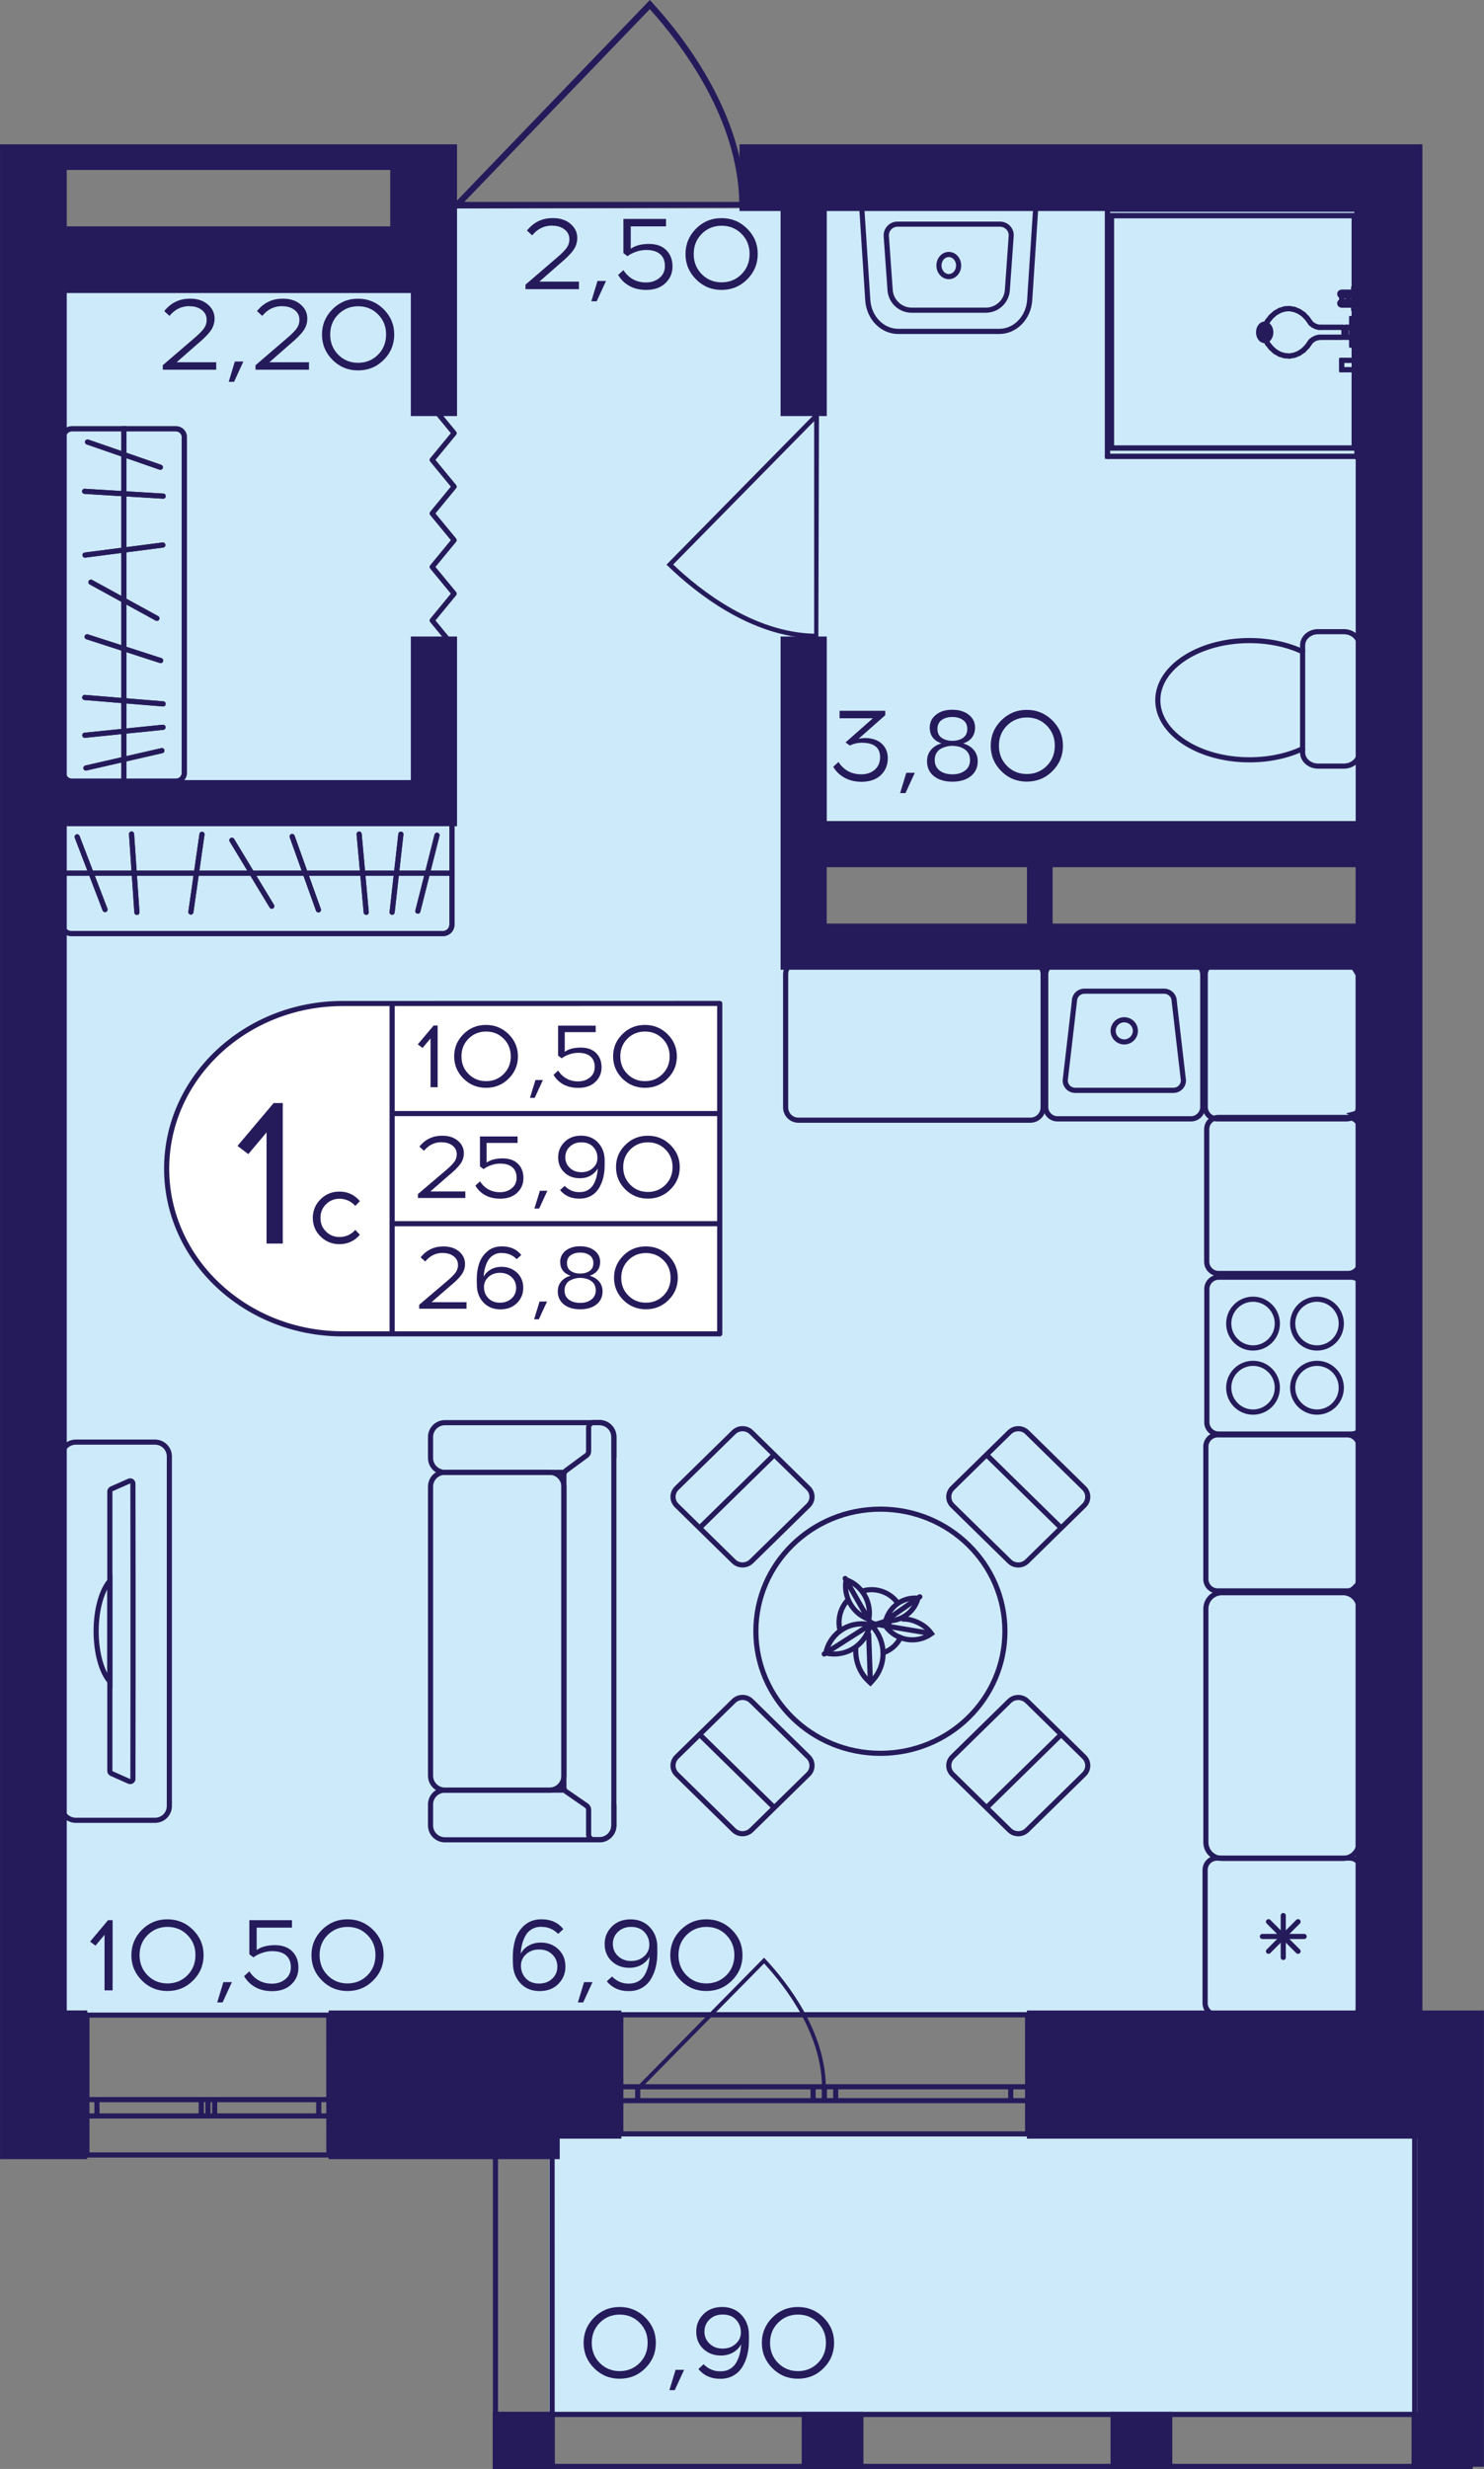 <?xml version="1.0" encoding="utf-8"?>
<!-- Generator: Adobe Illustrator 24.3.0, SVG Export Plug-In . SVG Version: 6.00 Build 0)  -->
<svg version="1.1" id="Слой_1" xmlns="http://www.w3.org/2000/svg" xmlns:xlink="http://www.w3.org/1999/xlink" x="0px" y="0px"
	 viewBox="0 0 240.62 400" style="enable-background:new 0 0 240.62 400;" xml:space="preserve">
<rect x="0" y="0" width="240.62" height="400" fill="#808080" stroke="none"/>
<path style="fill:#CDEAFA;" d="M7.08,326.14h216.48c0-57.59,0-115.18,0-172.76c-31.08,0-62.17,0-93.25,0c0-5.54,0-11.07,0-16.61
	c31.08,0.39,62.17,0.77,93.25,1.16c0-34.72,0-69.44,0-104.16c-51.07,0-102.13,0-153.2,0c0,3.32,0,6.64,0,9.97
	c-21.09,0-42.19,0-63.28,0C7.08,137.87,7.08,232,7.08,326.14z"/>
<rect x="89.05" y="345.72" style="fill:#CDEAFA;" width="146.54" height="45.03"/>
<g>
	<rect x="79.92" y="390.75" style="fill:#251B5B;" width="10.02" height="9.25"/>
	<rect x="228.87" y="390.75" style="fill:#251B5B;" width="9.84" height="9.25"/>
	<rect x="180.07" y="390.75" style="fill:#251B5B;" width="10.01" height="9.25"/>
	<rect x="129.99" y="390.75" style="fill:#251B5B;" width="10.01" height="9.25"/>
	<g>
		<path style="fill:#251B5B;" d="M89.1,342.49l0,56.68h-8.35l0-56.68H89.1 M89.93,341.66H79.92l0,58.34h10.02L89.93,341.66
			L89.93,341.66z"/>
	</g>
	<g>
		<path style="fill:#251B5B;" d="M237.97,342.49l0,56.68h-8.18l0-56.68H237.97 M238.8,341.66h-9.84l0,58.34h9.84L238.8,341.66
			L238.8,341.66z"/>
	</g>
	<g>
		<path style="fill:#251B5B;" d="M80.75,391.58l157.14,0v7.59l-157.14,0V391.58 M79.92,390.75V400l158.8,0v-9.25L79.92,390.75
			L79.92,390.75z"/>
	</g>
</g>
<g>
	<path style="fill:none;stroke:#251B5B;stroke-width:0.832;stroke-miterlimit:10;" d="M53.32,349.13H14.09l0-22.66h39.22
		L53.32,349.13z M14.09,349.13h39.22 M14.09,326.47h39.22 M14.09,342.81h1.63l0-2.64h-1.63L14.09,342.81z M33.72,340.16h-1.08v2.64
		h1.08V340.16z M15.72,342.81h16.91v-2.64l-16.91,0L15.72,342.81z M33.72,342.81h1.09v-2.64h-1.09V342.81z M53.32,340.16h-1.63v2.64
		h1.63V340.16z M34.81,342.81h16.87v-2.64H34.81V342.81z M14.09,342.81h1.63 M15.72,342.81l0-2.64 M15.72,340.16h-1.63
		 M33.72,340.16h-1.08 M32.64,340.16v2.64 M32.64,342.81h1.08 M15.72,342.81h16.91 M32.64,340.16l-16.91,0 M33.72,342.81h1.09
		 M34.81,342.81v-2.64 M34.81,340.16h-1.09 M53.32,340.16h-1.63 M51.69,340.16v2.64 M51.69,342.81h1.63 M34.81,342.81h16.87
		 M51.69,340.16H34.81"/>
</g>
<g>
	<path style="fill:none;stroke:#251B5B;stroke-width:0.832;stroke-miterlimit:10;" d="M166.62,345.72h-65.96l0-19.3l65.96,0
		L166.62,345.72z M100.66,345.72h65.96 M100.66,326.41l65.96,0 M100.66,340.33h2.74l0-2.25h-2.74L100.66,340.33z M133.66,338.08
		h-1.82v2.25h1.82L133.66,338.08z M103.4,340.33h28.44v-2.25H103.4L103.4,340.33z M133.66,340.33h1.84v-2.25h-1.84L133.66,340.33z
		 M166.62,338.08h-2.74v2.25h2.74V338.08z M135.5,340.33l28.38,0v-2.25H135.5V340.33z M100.66,340.33h2.74 M103.4,340.33l0-2.25
		 M103.4,338.08h-2.74 M133.66,338.08h-1.82 M131.84,338.08v2.25 M131.84,340.33h1.82 M103.4,340.33h28.44 M131.84,338.08H103.4
		 M133.66,340.33h1.84 M135.5,340.33v-2.25 M135.5,338.08h-1.84 M166.62,338.08h-2.74 M163.88,338.08v2.25 M163.88,340.33h2.74
		 M135.5,340.33l28.38,0 M163.88,338.08H135.5"/>
</g>
<path style="fill:#251B5B;" d="M132.69,103.54c-0.23,0-0.45-0.01-0.68-0.01v-0.1c-10.27-0.24-19.21-7.39-23.67-11.69l-0.27-0.26
	l23.94-24.33v-0.16c0.26,0,0.52,0,0.78,0C132.76,79.18,132.72,91.36,132.69,103.54z M132.01,68.23l-22.86,23.23
	c4.46,4.24,13.06,10.98,22.86,11.21L132.01,68.23z"/>
<path style="fill:#251B5B;" d="M120.98,33.63c0-0.31-0.01-0.61-0.01-0.93h-0.13c-0.31-14.03-9.56-26.25-15.13-32.33L105.37,0
	L73.89,32.71h-0.2c0,0.35,0,0.71,0,1.06C89.45,33.72,105.22,33.68,120.98,33.63z M75.29,32.71l30.07-31.23
	c5.49,6.09,14.21,17.85,14.51,31.23L75.29,32.71z"/>
<polyline style="fill:none;stroke:#251B5B;stroke-width:0.832;stroke-linecap:round;stroke-linejoin:round;stroke-miterlimit:10;" points="
	73.64,104.85 70.07,100.52 73.64,96.18 70.07,91.85 73.64,87.51 70.07,83.18 73.64,78.84 70.07,74.51 73.64,70.18 70.07,65.85 "/>
<path style="fill:#251B5B;" d="M133.99,338.41c0-0.19,0-0.38-0.01-0.58h-0.08c-0.2-8.86-6.19-16.57-9.79-20.42l-0.22-0.24
	l-20.36,20.65h-0.13c0,0.22,0,0.45,0,0.67C113.6,338.46,123.8,338.44,133.99,338.41z M104.44,337.82l19.45-19.72
	c3.55,3.84,9.19,11.27,9.39,19.72H104.44z"/>
<g>
	<g>
		<path style="fill:#251B5B;" d="M153.84,41.64c0.65,0,1.18,0.62,1.18,1.38c0,0.76-0.53,1.38-1.18,1.38s-1.18-0.62-1.18-1.38
			S153.18,41.64,153.84,41.64 M153.84,40.81c-1.11,0-2.01,0.99-2.01,2.21s0.9,2.21,2.01,2.21s2.01-0.99,2.01-2.21
			C155.85,41.8,154.95,40.81,153.84,40.81L153.84,40.81z"/>
	</g>
	<g>
		<path style="fill:#251B5B;" d="M167.57,32.82l-1.03,15.78c-0.17,2.62-2.15,4.67-4.51,4.67l-16.4,0c-2.36,0-4.34-2.05-4.51-4.67
			l-1.03-15.78L167.57,32.82 M168.46,31.99l-29.25,0l1.08,16.67c0.2,3.07,2.53,5.45,5.34,5.45l16.4,0c2.81,0,5.14-2.38,5.34-5.45
			L168.46,31.99L168.46,31.99z"/>
	</g>
	<g>
		<path style="fill:#251B5B;" d="M162.14,35.9v0.83c0.4,0,0.76,0.16,1.04,0.45c0.27,0.29,0.4,0.67,0.37,1.06l-0.62,8.73
			c-0.11,1.61-1.47,2.87-3.08,2.87l-12.02,0c-1.61,0-2.97-1.26-3.08-2.87l-0.62-8.73c-0.03-0.39,0.1-0.77,0.37-1.06
			c0.27-0.29,0.64-0.45,1.04-0.45l16.62,0V35.9 M162.14,35.9l-16.62,0c-1.3,0-2.33,1.1-2.24,2.4l0.62,8.73
			c0.15,2.05,1.85,3.64,3.91,3.64l12.02,0c2.06,0,3.77-1.59,3.91-3.64l0.62-8.73C164.48,37,163.45,35.9,162.14,35.9L162.14,35.9z"/>
	</g>
</g>
<g>
	<g>
		<path style="fill:none;stroke:#251B5B;stroke-width:0.832;stroke-miterlimit:10;" d="M211.21,121.3v0.61
			c0,1.21,1.13,2.21,2.51,2.21h4.18c1.39,0,2.51-0.99,2.51-2.21v-17.36c0-1.21-1.11-2.21-2.51-2.21h-4.18
			c-1.38,0-2.51,0.99-2.51,2.21v1.02"/>
	</g>
	<g>
		<path style="fill:none;stroke:#251B5B;stroke-width:0.832;stroke-miterlimit:10;" d="M187.73,113.44c0,5.33,6.65,9.66,14.87,9.66
			c3.2,0,6.19-0.66,8.61-1.8v-15.72c-2.42-1.14-5.41-1.8-8.61-1.8C194.38,103.78,187.73,108.11,187.73,113.44z"/>
	</g>
</g>
<g>
	<polyline style="fill:none;stroke:#251B5B;stroke-width:0.832;stroke-miterlimit:10;" points="220.21,33.6 179.58,33.6 
		179.58,73.93 220.21,73.93 220.21,33.6 	"/>
	<path style="fill:none;stroke:#251B5B;stroke-width:0.832;stroke-miterlimit:10;" d="M220.41,73.96l0-40.34
		c0-0.17-0.09-0.3-0.2-0.3s-0.2,0.13-0.2,0.3l0,40.31c0,0.17,0.09,0.3,0.2,0.3C220.31,74.23,220.4,74.12,220.41,73.96z"/>
	
		<line style="fill:none;stroke:#251B5B;stroke-width:0.832;stroke-linecap:round;stroke-linejoin:round;" x1="179.58" y1="73.93" x2="220.21" y2="73.93"/>
	
		<line style="fill:none;stroke:#251B5B;stroke-width:0.832;stroke-linecap:round;stroke-linejoin:round;" x1="179.58" y1="33.6" x2="179.58" y2="73.93"/>
	<path style="fill:none;stroke:#251B5B;stroke-width:0.832;stroke-miterlimit:10;" d="M220.41,33.6c0-0.17-0.09-0.3-0.2-0.3
		l-40.63,0c-0.11,0-0.2,0.13-0.2,0.3c0,0.17,0.09,0.3,0.2,0.3l40.63,0C220.32,33.9,220.41,33.76,220.41,33.6z"/>
	<polyline style="fill:none;stroke:#251B5B;stroke-width:0.832;stroke-miterlimit:10;" points="219.57,34.94 180.21,34.94 
		180.21,72.58 219.57,72.58 219.57,34.94 	"/>
	
		<line style="fill:none;stroke:#251B5B;stroke-width:0.832;stroke-linecap:round;stroke-linejoin:round;" x1="219.57" y1="72.58" x2="219.57" y2="34.94"/>
	
		<line style="fill:none;stroke:#251B5B;stroke-width:0.832;stroke-linecap:round;stroke-linejoin:round;" x1="180.21" y1="72.58" x2="219.57" y2="72.58"/>
	
		<line style="fill:none;stroke:#251B5B;stroke-width:0.832;stroke-linecap:round;stroke-linejoin:round;" x1="180.21" y1="34.94" x2="180.21" y2="72.58"/>
	
		<line style="fill:none;stroke:#251B5B;stroke-width:0.832;stroke-linecap:round;stroke-linejoin:round;" x1="219.57" y1="34.94" x2="180.21" y2="34.94"/>
	<polyline style="fill:none;stroke:#251B5B;stroke-width:0.832;stroke-miterlimit:10;" points="220.03,47.63 218.58,47.63 
		218.58,49.14 220.03,49.14 220.03,47.63 	"/>
	<path style="fill:none;stroke:#251B5B;stroke-width:0.832;stroke-miterlimit:10;" d="M219.82,49.44c0.17,0,0.31-0.13,0.31-0.29
		v-1.51c0-0.17-0.14-0.3-0.32-0.3s-0.32,0.13-0.32,0.3v1.51c0,0.16,0.14,0.29,0.31,0.29C219.82,49.44,219.82,49.44,219.82,49.44z"/>
	<path style="fill:none;stroke:#251B5B;stroke-width:0.832;stroke-miterlimit:10;" d="M220.13,49.14c0-0.17-0.14-0.3-0.32-0.3
		l-2.27,0c-0.18,0-0.32,0.13-0.32,0.3c0,0.17,0.14,0.3,0.32,0.3h2.27C219.99,49.44,220.13,49.3,220.13,49.14z"/>
	
		<line style="fill:none;stroke:#251B5B;stroke-width:0.832;stroke-linecap:round;stroke-linejoin:round;" x1="217.54" y1="47.63" x2="217.54" y2="49.14"/>
	<path style="fill:none;stroke:#251B5B;stroke-width:0.832;stroke-miterlimit:10;" d="M220.13,47.63c0-0.17-0.14-0.3-0.32-0.3
		h-2.27c-0.18,0-0.32,0.13-0.32,0.3c0,0.17,0.14,0.3,0.32,0.3h2.27C219.99,47.93,220.13,47.8,220.13,47.63z"/>
	<polyline style="fill:none;stroke:#251B5B;stroke-width:0.832;stroke-miterlimit:10;" points="219.81,58.39 217.54,58.39 
		217.54,59.89 219.81,59.89 219.81,58.39 	"/>
	
		<line style="fill:none;stroke:#251B5B;stroke-width:0.832;stroke-linecap:round;stroke-linejoin:round;" x1="219.81" y1="59.89" x2="219.81" y2="58.39"/>
	
		<line style="fill:none;stroke:#251B5B;stroke-width:0.832;stroke-linecap:round;stroke-linejoin:round;" x1="217.54" y1="59.89" x2="219.81" y2="59.89"/>
	
		<line style="fill:none;stroke:#251B5B;stroke-width:0.832;stroke-linecap:round;stroke-linejoin:round;" x1="217.54" y1="58.39" x2="217.54" y2="59.89"/>
	
		<line style="fill:none;stroke:#251B5B;stroke-width:0.832;stroke-linecap:round;stroke-linejoin:round;" x1="219.81" y1="58.39" x2="217.54" y2="58.39"/>
	<polyline style="fill:none;stroke:#251B5B;stroke-width:0.832;stroke-miterlimit:10;" points="220.09,46.64 219.81,46.64 
		219.81,50.13 220.09,50.13 220.09,46.64 	"/>
	<path style="fill:none;stroke:#251B5B;stroke-width:0.832;stroke-miterlimit:10;" d="M220.42,50.13l0-3.49
		c0-0.17-0.14-0.3-0.32-0.3s-0.32,0.13-0.32,0.3v3.48c0,0,0,0,0,0.01c0,0.16,0.14,0.29,0.31,0.29
		C220.27,50.42,220.41,50.29,220.42,50.13z"/>
	<path style="fill:none;stroke:#251B5B;stroke-width:0.832;stroke-miterlimit:10;" d="M220.41,50.12c0-0.17-0.14-0.3-0.32-0.3
		h-0.28c-0.18,0-0.32,0.13-0.32,0.3c0,0.17,0.14,0.3,0.32,0.3h0.28C220.27,50.42,220.41,50.28,220.41,50.12z"/>
	<path style="fill:none;stroke:#251B5B;stroke-width:0.832;stroke-miterlimit:10;" d="M220.14,50.13v-3.49
		c0-0.17-0.14-0.3-0.32-0.3c-0.18,0-0.32,0.13-0.32,0.3v3.48c0,0,0,0,0,0.01c0,0.16,0.14,0.29,0.31,0.29
		C219.98,50.42,220.13,50.29,220.14,50.13z"/>
	<path style="fill:none;stroke:#251B5B;stroke-width:0.832;stroke-miterlimit:10;" d="M220.41,46.64c0-0.17-0.14-0.3-0.32-0.3
		h-0.28c-0.18,0-0.32,0.13-0.32,0.3c0,0.17,0.14,0.3,0.32,0.3h0.28C220.27,46.93,220.41,46.8,220.41,46.64z"/>
	<polyline style="fill:none;stroke:#251B5B;stroke-width:0.832;stroke-miterlimit:10;" points="220.09,57.39 219.81,57.39 
		219.81,60.89 220.09,60.89 220.09,57.39 	"/>
	
		<line style="fill:none;stroke:#251B5B;stroke-width:0.832;stroke-linecap:round;stroke-linejoin:round;" x1="220.09" y1="60.89" x2="220.09" y2="57.39"/>
	
		<line style="fill:none;stroke:#251B5B;stroke-width:0.832;stroke-linecap:round;stroke-linejoin:round;" x1="219.81" y1="60.89" x2="220.09" y2="60.89"/>
	
		<line style="fill:none;stroke:#251B5B;stroke-width:0.832;stroke-linecap:round;stroke-linejoin:round;" x1="219.81" y1="57.39" x2="219.81" y2="60.89"/>
	
		<line style="fill:none;stroke:#251B5B;stroke-width:0.832;stroke-linecap:round;stroke-linejoin:round;" x1="220.09" y1="57.39" x2="219.81" y2="57.39"/>
	<polyline style="fill:none;stroke:#251B5B;stroke-width:0.832;stroke-miterlimit:10;" points="217.92,53.47 217.92,53.41 
		217.92,53.35 217.9,53.29 217.88,53.23 217.86,53.17 217.82,53.12 217.79,53.09 217.74,53.06 217.7,53.04 217.65,53.03 
		214.29,53.03 213.83,53.03 213.38,52.91 212.95,52.7 212.55,52.4 212,51.61 211.37,50.95 210.65,50.46 209.89,50.14 209.1,50 
		208.29,50.05 207.51,50.29 206.77,50.72 206.1,51.31 205.52,52.04 205.34,52.36 205.2,52.71 205.1,53.08 205.05,53.47 
		205.05,54.21 205.1,54.6 205.2,54.98 205.34,55.32 205.52,55.64 206.1,56.37 206.77,56.97 207.51,57.39 208.29,57.63 209.1,57.68 
		209.89,57.55 210.65,57.23 211.37,56.73 212,56.07 212.55,55.28 212.95,54.98 213.38,54.77 213.83,54.66 214.29,54.65 
		217.65,54.65 217.7,54.64 217.74,54.62 217.79,54.59 217.82,54.56 217.86,54.51 217.88,54.46 217.9,54.4 217.92,54.34 
		217.92,54.28 217.92,54.21 217.92,53.47 	"/>
	
		<line style="fill:none;stroke:#251B5B;stroke-width:0.832;stroke-linecap:round;stroke-linejoin:round;" x1="217.92" y1="54.21" x2="217.92" y2="53.47"/>
	
		<line style="fill:none;stroke:#251B5B;stroke-width:0.832;stroke-linecap:round;stroke-linejoin:round;" x1="217.92" y1="54.28" x2="217.92" y2="54.21"/>
	
		<line style="fill:none;stroke:#251B5B;stroke-width:0.832;stroke-linecap:round;stroke-linejoin:round;" x1="217.92" y1="54.34" x2="217.92" y2="54.28"/>
	
		<line style="fill:none;stroke:#251B5B;stroke-width:0.832;stroke-linecap:round;stroke-linejoin:round;" x1="217.9" y1="54.4" x2="217.92" y2="54.34"/>
	
		<line style="fill:none;stroke:#251B5B;stroke-width:0.832;stroke-linecap:round;stroke-linejoin:round;" x1="217.88" y1="54.46" x2="217.9" y2="54.4"/>
	
		<line style="fill:none;stroke:#251B5B;stroke-width:0.832;stroke-linecap:round;stroke-linejoin:round;" x1="217.86" y1="54.51" x2="217.88" y2="54.46"/>
	
		<line style="fill:none;stroke:#251B5B;stroke-width:0.832;stroke-linecap:round;stroke-linejoin:round;" x1="217.82" y1="54.56" x2="217.86" y2="54.51"/>
	
		<line style="fill:none;stroke:#251B5B;stroke-width:0.832;stroke-linecap:round;stroke-linejoin:round;" x1="217.78" y1="54.59" x2="217.82" y2="54.56"/>
	
		<line style="fill:none;stroke:#251B5B;stroke-width:0.832;stroke-linecap:round;stroke-linejoin:round;" x1="217.74" y1="54.62" x2="217.78" y2="54.59"/>
	
		<line style="fill:none;stroke:#251B5B;stroke-width:0.832;stroke-linecap:round;stroke-linejoin:round;" x1="217.69" y1="54.64" x2="217.74" y2="54.62"/>
	
		<line style="fill:none;stroke:#251B5B;stroke-width:0.832;stroke-linecap:round;stroke-linejoin:round;" x1="217.65" y1="54.65" x2="217.69" y2="54.64"/>
	
		<line style="fill:none;stroke:#251B5B;stroke-width:0.832;stroke-linecap:round;stroke-linejoin:round;" x1="214.29" y1="54.65" x2="217.65" y2="54.65"/>
	
		<line style="fill:none;stroke:#251B5B;stroke-width:0.832;stroke-linecap:round;stroke-linejoin:round;" x1="213.83" y1="54.66" x2="214.29" y2="54.65"/>
	
		<line style="fill:none;stroke:#251B5B;stroke-width:0.832;stroke-linecap:round;stroke-linejoin:round;" x1="213.38" y1="54.77" x2="213.83" y2="54.66"/>
	
		<line style="fill:none;stroke:#251B5B;stroke-width:0.832;stroke-linecap:round;stroke-linejoin:round;" x1="212.95" y1="54.98" x2="213.38" y2="54.77"/>
	
		<line style="fill:none;stroke:#251B5B;stroke-width:0.832;stroke-linecap:round;stroke-linejoin:round;" x1="212.55" y1="55.28" x2="212.95" y2="54.98"/>
	
		<line style="fill:none;stroke:#251B5B;stroke-width:0.832;stroke-linecap:round;stroke-linejoin:round;" x1="212" y1="56.07" x2="212.55" y2="55.28"/>
	
		<line style="fill:none;stroke:#251B5B;stroke-width:0.832;stroke-linecap:round;stroke-linejoin:round;" x1="211.37" y1="56.73" x2="212" y2="56.07"/>
	
		<line style="fill:none;stroke:#251B5B;stroke-width:0.832;stroke-linecap:round;stroke-linejoin:round;" x1="210.65" y1="57.23" x2="211.37" y2="56.73"/>
	
		<line style="fill:none;stroke:#251B5B;stroke-width:0.832;stroke-linecap:round;stroke-linejoin:round;" x1="209.89" y1="57.54" x2="210.65" y2="57.23"/>
	
		<line style="fill:none;stroke:#251B5B;stroke-width:0.832;stroke-linecap:round;stroke-linejoin:round;" x1="209.1" y1="57.68" x2="209.89" y2="57.54"/>
	
		<line style="fill:none;stroke:#251B5B;stroke-width:0.832;stroke-linecap:round;stroke-linejoin:round;" x1="208.29" y1="57.63" x2="209.1" y2="57.68"/>
	
		<line style="fill:none;stroke:#251B5B;stroke-width:0.832;stroke-linecap:round;stroke-linejoin:round;" x1="207.51" y1="57.39" x2="208.29" y2="57.63"/>
	
		<line style="fill:none;stroke:#251B5B;stroke-width:0.832;stroke-linecap:round;stroke-linejoin:round;" x1="206.77" y1="56.97" x2="207.51" y2="57.39"/>
	
		<line style="fill:none;stroke:#251B5B;stroke-width:0.832;stroke-linecap:round;stroke-linejoin:round;" x1="206.1" y1="56.37" x2="206.77" y2="56.97"/>
	
		<line style="fill:none;stroke:#251B5B;stroke-width:0.832;stroke-linecap:round;stroke-linejoin:round;" x1="205.52" y1="55.64" x2="206.1" y2="56.37"/>
	
		<line style="fill:none;stroke:#251B5B;stroke-width:0.832;stroke-linecap:round;stroke-linejoin:round;" x1="205.34" y1="55.32" x2="205.52" y2="55.64"/>
	
		<line style="fill:none;stroke:#251B5B;stroke-width:0.832;stroke-linecap:round;stroke-linejoin:round;" x1="205.2" y1="54.98" x2="205.34" y2="55.32"/>
	
		<line style="fill:none;stroke:#251B5B;stroke-width:0.832;stroke-linecap:round;stroke-linejoin:round;" x1="205.1" y1="54.6" x2="205.2" y2="54.98"/>
	
		<line style="fill:none;stroke:#251B5B;stroke-width:0.832;stroke-linecap:round;stroke-linejoin:round;" x1="205.05" y1="54.21" x2="205.1" y2="54.6"/>
	
		<line style="fill:none;stroke:#251B5B;stroke-width:0.832;stroke-linecap:round;stroke-linejoin:round;" x1="205.05" y1="53.47" x2="205.05" y2="54.21"/>
	
		<line style="fill:none;stroke:#251B5B;stroke-width:0.832;stroke-linecap:round;stroke-linejoin:round;" x1="205.1" y1="53.08" x2="205.05" y2="53.47"/>
	
		<line style="fill:none;stroke:#251B5B;stroke-width:0.832;stroke-linecap:round;stroke-linejoin:round;" x1="205.2" y1="52.71" x2="205.1" y2="53.08"/>
	
		<line style="fill:none;stroke:#251B5B;stroke-width:0.832;stroke-linecap:round;stroke-linejoin:round;" x1="205.34" y1="52.36" x2="205.2" y2="52.71"/>
	
		<line style="fill:none;stroke:#251B5B;stroke-width:0.832;stroke-linecap:round;stroke-linejoin:round;" x1="205.52" y1="52.04" x2="205.34" y2="52.36"/>
	
		<line style="fill:none;stroke:#251B5B;stroke-width:0.832;stroke-linecap:round;stroke-linejoin:round;" x1="206.1" y1="51.31" x2="205.52" y2="52.04"/>
	
		<line style="fill:none;stroke:#251B5B;stroke-width:0.832;stroke-linecap:round;stroke-linejoin:round;" x1="206.77" y1="50.72" x2="206.1" y2="51.31"/>
	
		<line style="fill:none;stroke:#251B5B;stroke-width:0.832;stroke-linecap:round;stroke-linejoin:round;" x1="207.51" y1="50.3" x2="206.77" y2="50.72"/>
	
		<line style="fill:none;stroke:#251B5B;stroke-width:0.832;stroke-linecap:round;stroke-linejoin:round;" x1="208.29" y1="50.05" x2="207.51" y2="50.3"/>
	
		<line style="fill:none;stroke:#251B5B;stroke-width:0.832;stroke-linecap:round;stroke-linejoin:round;" x1="209.1" y1="50" x2="208.29" y2="50.05"/>
	
		<line style="fill:none;stroke:#251B5B;stroke-width:0.832;stroke-linecap:round;stroke-linejoin:round;" x1="209.89" y1="50.14" x2="209.1" y2="50"/>
	
		<line style="fill:none;stroke:#251B5B;stroke-width:0.832;stroke-linecap:round;stroke-linejoin:round;" x1="210.65" y1="50.46" x2="209.89" y2="50.14"/>
	
		<line style="fill:none;stroke:#251B5B;stroke-width:0.832;stroke-linecap:round;stroke-linejoin:round;" x1="211.37" y1="50.95" x2="210.65" y2="50.46"/>
	
		<line style="fill:none;stroke:#251B5B;stroke-width:0.832;stroke-linecap:round;stroke-linejoin:round;" x1="212" y1="51.61" x2="211.37" y2="50.95"/>
	
		<line style="fill:none;stroke:#251B5B;stroke-width:0.832;stroke-linecap:round;stroke-linejoin:round;" x1="212.55" y1="52.4" x2="212" y2="51.61"/>
	
		<line style="fill:none;stroke:#251B5B;stroke-width:0.832;stroke-linecap:round;stroke-linejoin:round;" x1="212.95" y1="52.7" x2="212.55" y2="52.4"/>
	
		<line style="fill:none;stroke:#251B5B;stroke-width:0.832;stroke-linecap:round;stroke-linejoin:round;" x1="213.38" y1="52.91" x2="212.95" y2="52.7"/>
	
		<line style="fill:none;stroke:#251B5B;stroke-width:0.832;stroke-linecap:round;stroke-linejoin:round;" x1="213.83" y1="53.03" x2="213.38" y2="52.91"/>
	
		<line style="fill:none;stroke:#251B5B;stroke-width:0.832;stroke-linecap:round;stroke-linejoin:round;" x1="214.29" y1="53.03" x2="213.83" y2="53.03"/>
	
		<line style="fill:none;stroke:#251B5B;stroke-width:0.832;stroke-linecap:round;stroke-linejoin:round;" x1="217.65" y1="53.03" x2="214.29" y2="53.03"/>
	
		<line style="fill:none;stroke:#251B5B;stroke-width:0.832;stroke-linecap:round;stroke-linejoin:round;" x1="217.69" y1="53.04" x2="217.65" y2="53.03"/>
	
		<line style="fill:none;stroke:#251B5B;stroke-width:0.832;stroke-linecap:round;stroke-linejoin:round;" x1="217.74" y1="53.06" x2="217.69" y2="53.04"/>
	
		<line style="fill:none;stroke:#251B5B;stroke-width:0.832;stroke-linecap:round;stroke-linejoin:round;" x1="217.78" y1="53.09" x2="217.74" y2="53.06"/>
	
		<line style="fill:none;stroke:#251B5B;stroke-width:0.832;stroke-linecap:round;stroke-linejoin:round;" x1="217.82" y1="53.12" x2="217.78" y2="53.09"/>
	
		<line style="fill:none;stroke:#251B5B;stroke-width:0.832;stroke-linecap:round;stroke-linejoin:round;" x1="217.86" y1="53.17" x2="217.82" y2="53.12"/>
	
		<line style="fill:none;stroke:#251B5B;stroke-width:0.832;stroke-linecap:round;stroke-linejoin:round;" x1="217.88" y1="53.23" x2="217.86" y2="53.17"/>
	
		<line style="fill:none;stroke:#251B5B;stroke-width:0.832;stroke-linecap:round;stroke-linejoin:round;" x1="217.9" y1="53.29" x2="217.88" y2="53.23"/>
	
		<line style="fill:none;stroke:#251B5B;stroke-width:0.832;stroke-linecap:round;stroke-linejoin:round;" x1="217.92" y1="53.35" x2="217.9" y2="53.29"/>
	
		<line style="fill:none;stroke:#251B5B;stroke-width:0.832;stroke-linecap:round;stroke-linejoin:round;" x1="217.92" y1="53.41" x2="217.92" y2="53.35"/>
	
		<line style="fill:none;stroke:#251B5B;stroke-width:0.832;stroke-linecap:round;stroke-linejoin:round;" x1="217.92" y1="53.47" x2="217.92" y2="53.41"/>
	<polyline style="fill:none;stroke:#251B5B;stroke-width:0.832;stroke-miterlimit:10;" points="220.09,55.92 220.09,51.61 
		219.17,51.61 219.17,55.92 220.09,55.92 	"/>
	
		<line style="fill:none;stroke:#251B5B;stroke-width:0.832;stroke-linecap:round;stroke-linejoin:round;" x1="219.17" y1="55.91" x2="220.09" y2="55.91"/>
	
		<line style="fill:none;stroke:#251B5B;stroke-width:0.832;stroke-linecap:round;stroke-linejoin:round;" x1="219.17" y1="51.61" x2="219.17" y2="55.91"/>
	
		<line style="fill:none;stroke:#251B5B;stroke-width:0.832;stroke-linecap:round;stroke-linejoin:round;" x1="220.09" y1="51.61" x2="219.17" y2="51.61"/>
	
		<line style="fill:none;stroke:#251B5B;stroke-width:0.832;stroke-linecap:round;stroke-linejoin:round;" x1="220.09" y1="55.91" x2="220.09" y2="51.61"/>
	<polyline style="fill:none;stroke:#251B5B;stroke-width:0.832;stroke-miterlimit:10;" points="219.17,54.65 219.17,53.03 
		218.25,53.03 218.25,54.65 219.17,54.65 	"/>
	
		<line style="fill:none;stroke:#251B5B;stroke-width:0.832;stroke-linecap:round;stroke-linejoin:round;" x1="218.25" y1="54.65" x2="219.17" y2="54.65"/>
	
		<line style="fill:none;stroke:#251B5B;stroke-width:0.832;stroke-linecap:round;stroke-linejoin:round;" x1="218.25" y1="53.03" x2="218.25" y2="54.65"/>
	
		<line style="fill:none;stroke:#251B5B;stroke-width:0.832;stroke-linecap:round;stroke-linejoin:round;" x1="219.17" y1="53.03" x2="218.25" y2="53.03"/>
	
		<line style="fill:none;stroke:#251B5B;stroke-width:0.832;stroke-linecap:round;stroke-linejoin:round;" x1="219.17" y1="54.65" x2="219.17" y2="53.03"/>
	<path style="fill:none;stroke:#251B5B;stroke-width:0.832;stroke-linecap:round;stroke-linejoin:round;" d="M206.05,53.84
		c0,0.74-0.44,1.34-0.99,1.34c-0.55,0-0.99-0.6-0.99-1.34s0.45-1.34,0.99-1.34S206.05,53.1,206.05,53.84"/>
	<path style="fill:none;stroke:#251B5B;stroke-width:0.832;stroke-linecap:round;stroke-linejoin:round;" d="M205.66,53.84
		c0,0.44-0.27,0.81-0.6,0.81c-0.33,0-0.6-0.37-0.6-0.81s0.27-0.8,0.6-0.8C205.39,53.04,205.66,53.4,205.66,53.84"/>
</g>
<g>
	<g>
		<g>
			<path style="fill:#251B5B;" d="M28.54,69.89c0.51,0,0.93,0.42,0.93,0.93v54.4c0,0.51-0.42,0.93-0.93,0.93h-16.9
				c-0.51,0-0.93-0.42-0.93-0.93v-54.4c0-0.51,0.42-0.93,0.93-0.93H28.54 M28.54,69.06h-16.9c-0.97,0-1.76,0.79-1.76,1.76v54.4
				c0,0.97,0.79,1.76,1.76,1.76h16.9c0.97,0,1.76-0.79,1.76-1.76v-54.4C30.3,69.84,29.52,69.06,28.54,69.06L28.54,69.06z"/>
		</g>
	</g>
	<line style="fill:none;stroke:#251B5B;stroke-width:0.832;stroke-miterlimit:10;" x1="20.09" y1="69.05" x2="20.09" y2="126.79"/>
	
		<line style="fill:none;stroke:#251B5B;stroke-width:0.832;stroke-linecap:round;stroke-miterlimit:10;" x1="13.72" y1="79.6" x2="26.46" y2="80.38"/>
	
		<line style="fill:none;stroke:#251B5B;stroke-width:0.832;stroke-linecap:round;stroke-miterlimit:10;" x1="13.78" y1="89.93" x2="26.4" y2="88.3"/>
	
		<line style="fill:none;stroke:#251B5B;stroke-width:0.832;stroke-linecap:round;stroke-miterlimit:10;" x1="13.93" y1="124.43" x2="26.25" y2="121.61"/>
	
		<line style="fill:none;stroke:#251B5B;stroke-width:0.832;stroke-linecap:round;stroke-miterlimit:10;" x1="14.74" y1="94.32" x2="25.44" y2="100.18"/>
	
		<line style="fill:none;stroke:#251B5B;stroke-width:0.832;stroke-linecap:round;stroke-miterlimit:10;" x1="14.13" y1="103.17" x2="26.05" y2="107.02"/>
	
		<line style="fill:none;stroke:#251B5B;stroke-width:0.832;stroke-linecap:round;stroke-miterlimit:10;" x1="13.74" y1="113" x2="26.45" y2="114.04"/>
	
		<line style="fill:none;stroke:#251B5B;stroke-width:0.832;stroke-linecap:round;stroke-miterlimit:10;" x1="13.75" y1="119.12" x2="26.43" y2="117.83"/>
	
		<line style="fill:none;stroke:#251B5B;stroke-width:0.832;stroke-linecap:round;stroke-miterlimit:10;" x1="14.19" y1="71.61" x2="26" y2="75.7"/>
	<g>
		<g>
			<path style="fill:#251B5B;" d="M28.54,69.89c0.51,0,0.93,0.42,0.93,0.93v54.4c0,0.51-0.42,0.93-0.93,0.93h-16.9
				c-0.51,0-0.93-0.42-0.93-0.93v-54.4c0-0.51,0.42-0.93,0.93-0.93H28.54 M28.54,69.06h-16.9c-0.97,0-1.76,0.79-1.76,1.76v54.4
				c0,0.97,0.79,1.76,1.76,1.76h16.9c0.97,0,1.76-0.79,1.76-1.76v-54.4C30.3,69.84,29.52,69.06,28.54,69.06L28.54,69.06z"/>
		</g>
	</g>
	<line style="fill:none;stroke:#251B5B;stroke-width:0.832;stroke-miterlimit:10;" x1="20.09" y1="69.05" x2="20.09" y2="126.79"/>
	
		<line style="fill:none;stroke:#251B5B;stroke-width:0.832;stroke-linecap:round;stroke-miterlimit:10;" x1="13.72" y1="79.6" x2="26.46" y2="80.38"/>
	
		<line style="fill:none;stroke:#251B5B;stroke-width:0.832;stroke-linecap:round;stroke-miterlimit:10;" x1="13.78" y1="89.93" x2="26.4" y2="88.3"/>
	
		<line style="fill:none;stroke:#251B5B;stroke-width:0.832;stroke-linecap:round;stroke-miterlimit:10;" x1="13.93" y1="124.43" x2="26.25" y2="121.61"/>
	
		<line style="fill:none;stroke:#251B5B;stroke-width:0.832;stroke-linecap:round;stroke-miterlimit:10;" x1="14.74" y1="94.32" x2="25.44" y2="100.18"/>
	
		<line style="fill:none;stroke:#251B5B;stroke-width:0.832;stroke-linecap:round;stroke-miterlimit:10;" x1="14.13" y1="103.17" x2="26.05" y2="107.02"/>
	
		<line style="fill:none;stroke:#251B5B;stroke-width:0.832;stroke-linecap:round;stroke-miterlimit:10;" x1="13.74" y1="113" x2="26.45" y2="114.04"/>
	
		<line style="fill:none;stroke:#251B5B;stroke-width:0.832;stroke-linecap:round;stroke-miterlimit:10;" x1="13.75" y1="119.12" x2="26.43" y2="117.83"/>
	
		<line style="fill:none;stroke:#251B5B;stroke-width:0.832;stroke-linecap:round;stroke-miterlimit:10;" x1="14.19" y1="71.61" x2="26" y2="75.7"/>
</g>
<g>
	<path style="fill:#251B5B;" d="M218.35,156.39c0.82,0,1.49,0.67,1.49,1.49v21.47c0,0.82-0.67,1.49-1.49,1.49h-21.02
		c-0.82,0-1.49-0.67-1.49-1.49v-21.47c0-0.82,0.67-1.49,1.49-1.49H218.35 M218.35,155.56h-21.02c-1.28,0-2.33,1.04-2.33,2.33v21.47
		c0,1.28,1.04,2.33,2.33,2.33h21.02c1.28,0,2.33-1.04,2.33-2.33v-21.47C220.68,156.6,219.63,155.56,218.35,155.56L218.35,155.56z"/>
</g>
<g>
	<g>
		<path style="fill:#251B5B;" d="M193.11,156.39c0.82,0,1.49,0.67,1.49,1.49v21.47c0,0.82-0.67,1.49-1.49,1.49h-21.65
			c-0.82,0-1.49-0.67-1.49-1.49v-21.47c0-0.82,0.67-1.49,1.49-1.49H193.11 M193.11,155.56h-21.65c-1.28,0-2.33,1.04-2.33,2.33v21.47
			c0,1.28,1.04,2.33,2.33,2.33h21.65c1.28,0,2.33-1.04,2.33-2.33v-21.47C195.44,156.6,194.4,155.56,193.11,155.56L193.11,155.56z"/>
	</g>
	<g>
		<path style="fill:#251B5B;" d="M188.76,161c0.67,0,1.21,0.54,1.21,1.19v0.05l0.01,0.05l1.49,12.79c-0.02,0.64-0.56,1.15-1.21,1.15
			h-15.92c-0.65,0-1.18-0.51-1.21-1.15l1.49-12.79l0.01-0.05v-0.05c0-0.66,0.54-1.19,1.21-1.19H188.76 M188.76,160.17h-12.93
			c-1.13,0-2.04,0.91-2.04,2.03l-1.49,12.84c0,1.12,0.91,2.03,2.04,2.03h15.92c1.13,0,2.04-0.91,2.04-2.03l-1.49-12.84
			C190.8,161.08,189.88,160.17,188.76,160.17L188.76,160.17z"/>
	</g>
	<g>
		<path style="fill:#251B5B;" d="M182.29,165.63c0.77,0,1.39,0.62,1.39,1.38c0,0.76-0.62,1.38-1.39,1.38s-1.39-0.62-1.39-1.38
			C180.9,166.25,181.52,165.63,182.29,165.63 M182.29,164.8c-1.23,0-2.22,0.99-2.22,2.21c0,1.22,1,2.21,2.22,2.21
			s2.22-0.99,2.22-2.21C184.51,165.79,183.52,164.8,182.29,164.8L182.29,164.8z"/>
	</g>
</g>
<g>
	<g>
		<path style="fill:#251B5B;" d="M219.12,207.34c0.82,0,1.49,0.67,1.49,1.49v21.59c0,0.82-0.67,1.49-1.49,1.49h-21.53
			c-0.82,0-1.49-0.67-1.49-1.49v-21.59c0-0.82,0.67-1.49,1.49-1.49H219.12 M219.12,206.51h-21.53c-1.28,0-2.33,1.04-2.33,2.33v21.59
			c0,1.28,1.04,2.33,2.33,2.33h21.53c1.28,0,2.33-1.04,2.33-2.33v-21.59C221.44,207.55,220.4,206.51,219.12,206.51L219.12,206.51z"
			/>
	</g>
	<g>
		<g>
			<path style="fill:#251B5B;" d="M203.17,221.29c1.94,0,3.52,1.59,3.52,3.53c0,1.95-1.58,3.53-3.52,3.53s-3.52-1.59-3.52-3.53
				C199.64,222.88,201.22,221.29,203.17,221.29 M203.17,220.46c-2.41,0-4.36,1.95-4.36,4.37s1.95,4.37,4.36,4.37
				c2.41,0,4.36-1.95,4.36-4.37S205.57,220.46,203.17,220.46L203.17,220.46z"/>
		</g>
		<g>
			<path style="fill:#251B5B;" d="M213.54,210.9c1.94,0,3.52,1.59,3.52,3.53c0,1.95-1.58,3.53-3.52,3.53s-3.52-1.59-3.52-3.53
				C210.01,212.48,211.59,210.9,213.54,210.9 M213.54,210.07c-2.41,0-4.36,1.95-4.36,4.37s1.95,4.37,4.36,4.37
				c2.41,0,4.36-1.95,4.36-4.37S215.94,210.07,213.54,210.07L213.54,210.07z"/>
		</g>
		<g>
			<path style="fill:#251B5B;" d="M203.17,210.9c1.94,0,3.52,1.59,3.52,3.53c0,1.95-1.58,3.53-3.52,3.53s-3.52-1.59-3.52-3.53
				C199.64,212.48,201.22,210.9,203.17,210.9 M203.17,210.07c-2.41,0-4.36,1.95-4.36,4.37s1.95,4.37,4.36,4.37
				c2.41,0,4.36-1.95,4.36-4.37S205.57,210.07,203.17,210.07L203.17,210.07z"/>
		</g>
		<g>
			<path style="fill:#251B5B;" d="M213.54,221.29c1.94,0,3.52,1.59,3.52,3.53c0,1.95-1.58,3.53-3.52,3.53s-3.52-1.59-3.52-3.53
				C210.01,222.88,211.59,221.29,213.54,221.29 M213.54,220.46c-2.41,0-4.36,1.95-4.36,4.37s1.95,4.37,4.36,4.37
				c2.41,0,4.36-1.95,4.36-4.37S215.94,220.46,213.54,220.46L213.54,220.46z"/>
		</g>
	</g>
</g>
<g>
	<g>
		<path style="fill:#251B5B;" d="M218.84,301.45c0.82,0,1.49,0.67,1.49,1.49v21.59c0,0.82-0.67,1.49-1.49,1.49h-21.53
			c-0.82,0-1.49-0.67-1.49-1.49v-21.59c0-0.82,0.67-1.49,1.49-1.49H218.84 M218.84,300.62h-21.53c-1.28,0-2.33,1.04-2.33,2.33v21.59
			c0,1.28,1.04,2.33,2.33,2.33h21.53c1.28,0,2.33-1.04,2.33-2.33v-21.59C221.17,301.66,220.12,300.62,218.84,300.62L218.84,300.62z"
			/>
	</g>
	<g>
		
			<line style="fill:none;stroke:#251B5B;stroke-width:0.832;stroke-linecap:round;stroke-miterlimit:10;" x1="204.69" y1="313.73" x2="211.46" y2="313.73"/>
		
			<line style="fill:none;stroke:#251B5B;stroke-width:0.832;stroke-linecap:round;stroke-miterlimit:10;" x1="205.68" y1="311.34" x2="210.47" y2="316.13"/>
		
			<line style="fill:none;stroke:#251B5B;stroke-width:0.832;stroke-linecap:round;stroke-miterlimit:10;" x1="208.07" y1="310.34" x2="208.07" y2="317.13"/>
		
			<line style="fill:none;stroke:#251B5B;stroke-width:0.832;stroke-linecap:round;stroke-miterlimit:10;" x1="210.47" y1="311.34" x2="205.68" y2="316.13"/>
	</g>
</g>
<g>
	<path style="fill:#251B5B;" d="M167.07,156.18c0.91,0,1.65,0.74,1.65,1.65v21.59c0,0.91-0.74,1.65-1.65,1.65h-37.62
		c-0.91,0-1.65-0.74-1.65-1.65v-21.59c0-0.91,0.74-1.65,1.65-1.65H167.07 M167.07,155.35h-37.62c-1.37,0-2.48,1.11-2.48,2.48v21.59
		c0,1.37,1.11,2.48,2.48,2.48h37.62c1.37,0,2.48-1.11,2.48-2.48v-21.59C169.54,156.46,168.43,155.35,167.07,155.35L167.07,155.35z"
		/>
</g>
<g>
	
		<ellipse style="fill:none;stroke:#251B5B;stroke-width:0.832;stroke-miterlimit:10;" cx="142.75" cy="264.28" rx="20.19" ry="19.78"/>
	<g>
		<g>
			<path style="fill:none;stroke:#251B5B;stroke-width:0.832;stroke-miterlimit:10;" d="M163.67,275.59l-9.24,9.05
				c-0.79,0.78-0.79,2.03,0,2.81l9.24,9.05c0.79,0.78,2.07,0.78,2.87,0l9.24-9.05c0.79-0.78,0.79-2.03,0-2.81l-9.24-9.05
				C165.74,274.82,164.46,274.82,163.67,275.59z"/>
			
				<line style="fill:none;stroke:#251B5B;stroke-width:0.832;stroke-miterlimit:10;" x1="159.83" y1="292.99" x2="172.19" y2="280.88"/>
		</g>
	</g>
	<g>
		<g>
			<path style="fill:none;stroke:#251B5B;stroke-width:0.832;stroke-miterlimit:10;" d="M121.83,252.96l9.24-9.05
				c0.79-0.78,0.79-2.03,0-2.81l-9.24-9.05c-0.79-0.78-2.07-0.78-2.87,0l-9.24,9.05c-0.79,0.78-0.79,2.03,0,2.81l9.24,9.05
				C119.76,253.73,121.04,253.73,121.83,252.96z"/>
			
				<line style="fill:none;stroke:#251B5B;stroke-width:0.832;stroke-miterlimit:10;" x1="125.67" y1="235.56" x2="113.31" y2="247.67"/>
		</g>
	</g>
	<g>
		<g>
			<path style="fill:none;stroke:#251B5B;stroke-width:0.832;stroke-miterlimit:10;" d="M154.43,243.91l9.24,9.05
				c0.79,0.78,2.07,0.78,2.87,0l9.24-9.05c0.79-0.78,0.79-2.03,0-2.81l-9.24-9.05c-0.79-0.78-2.07-0.78-2.87,0l-9.24,9.05
				C153.64,241.88,153.64,243.13,154.43,243.91z"/>
			
				<line style="fill:none;stroke:#251B5B;stroke-width:0.832;stroke-miterlimit:10;" x1="172.19" y1="247.67" x2="159.83" y2="235.56"/>
		</g>
	</g>
	<g>
		<g>
			<path style="fill:none;stroke:#251B5B;stroke-width:0.832;stroke-miterlimit:10;" d="M131.07,284.64l-9.24-9.05
				c-0.79-0.78-2.07-0.78-2.87,0l-9.24,9.05c-0.79,0.78-0.79,2.03,0,2.81l9.24,9.05c0.79,0.78,2.07,0.78,2.87,0l9.24-9.05
				C131.86,286.68,131.86,285.42,131.07,284.64z"/>
			
				<line style="fill:none;stroke:#251B5B;stroke-width:0.832;stroke-miterlimit:10;" x1="113.31" y1="280.88" x2="125.67" y2="292.99"/>
		</g>
	</g>
</g>
<g>
	<path style="fill:none;stroke:#251B5B;stroke-width:0.832;stroke-linecap:square;stroke-miterlimit:10;" d="M137.23,259.5
		c-0.46,0.56-0.81,1.23-1.01,1.98c-0.2,0.78-0.23,1.56-0.09,2.31"/>
	<path style="fill:none;stroke:#251B5B;stroke-width:0.832;stroke-linecap:square;stroke-miterlimit:10;" d="M145.35,259.43
		c-0.67-0.8-1.58-1.41-2.66-1.7c-0.85-0.23-1.7-0.24-2.51-0.05"/>
	<path style="fill:none;stroke:#251B5B;stroke-width:0.832;stroke-linecap:square;stroke-miterlimit:10;" d="M143.25,267.76
		c1.21-0.45,2.15-1.26,2.76-2.44"/>
	<g>
		<path style="fill:#251B5B;" d="M137.53,256.53c1.98,0.93,3.18,3.03,2.99,5.22C138.55,260.82,137.35,258.72,137.53,256.53
			 M136.89,255.41L136.89,255.41c-0.86,3.24,1.06,6.58,4.29,7.46C142.03,259.63,140.11,256.29,136.89,255.41L136.89,255.41z"/>
	</g>
	<path style="fill:none;stroke:#251B5B;stroke-width:0.832;stroke-linecap:round;stroke-miterlimit:10;" d="M144.19,262.88
		c-0.24,0.12-0.41,0.37-0.64,0.53c1.73,2.43,5.08,2.99,7.48,1.26c-0.46-0.64-1.03-1.16-1.68-1.53c-0.87-0.51-1.91-0.86-2.91-0.83"/>
	<g>
		<path style="fill:#251B5B;" d="M148.27,259.32c-0.66,1.66-2.25,2.8-4.08,2.84C144.85,260.5,146.44,259.36,148.27,259.32
			 M148.37,258.49c-2.54,0-4.78,1.82-5.25,4.42c0.33,0.06,0.65,0.09,0.98,0.09c2.54,0,4.78-1.82,5.25-4.42v0
			C149.02,258.52,148.69,258.49,148.37,258.49L148.37,258.49z"/>
	</g>
	<path style="fill:none;stroke:#251B5B;stroke-width:0.832;stroke-linecap:round;stroke-miterlimit:10;" d="M138.76,267.19
		c-0.08,1.8,0.59,3.78,2.01,5.11l0.36,0.34l0.34-0.37c2.25-2.42,2.27-6.14,0.14-8.6c-0.05-0.06-0.11-0.12-0.16-0.18"/>
	
		<line style="fill:none;stroke:#251B5B;stroke-width:0.832;stroke-linecap:round;stroke-linejoin:round;stroke-miterlimit:10;" x1="140.85" y1="264.76" x2="141.12" y2="272.4"/>
	<g>
		<path style="fill:#251B5B;" d="M139.71,263.5c0.28,0,0.57,0.02,0.85,0.07c-0.69,2.33-2.86,3.99-5.3,3.99
			c-0.28,0-0.57-0.02-0.85-0.07C135.1,265.15,137.27,263.5,139.71,263.5 M139.71,262.66c-2.92,0-5.55,2.03-6.21,5.01l-0.1,0.45
			l0.45,0.1c0.47,0.11,0.95,0.16,1.41,0.16c2.92,0,5.55-2.03,6.21-5.01l0.1-0.45l-0.45-0.1
			C140.65,262.72,140.18,262.66,139.71,262.66L139.71,262.66z"/>
	</g>
	
		<line style="fill:none;stroke:#251B5B;stroke-width:0.832;stroke-linecap:round;stroke-linejoin:round;stroke-miterlimit:10;" x1="141.35" y1="263.06" x2="133.64" y2="267.97"/>
	
		<line style="fill:none;stroke:#251B5B;stroke-width:0.832;stroke-linecap:round;stroke-miterlimit:10;" x1="143.81" y1="263.45" x2="150.71" y2="264.61"/>
	<polyline style="fill:none;stroke:#251B5B;stroke-width:0.832;stroke-linecap:round;stroke-miterlimit:10;" points="149.14,258.7 
		143.34,262.74 142.04,263.15 	"/>
	<path style="fill:none;stroke:#251B5B;stroke-width:0.832;stroke-linecap:round;stroke-miterlimit:10;" d="M141.42,263.28
		l-0.5-0.76c-0.03-0.05-3.88-6.79-3.88-6.79"/>
	
		<line style="fill:none;stroke:#251B5B;stroke-width:0.832;stroke-linecap:round;stroke-miterlimit:10;" x1="143.86" y1="263.46" x2="141.04" y2="262.97"/>
	
		<line style="fill:none;stroke:#251B5B;stroke-width:0.832;stroke-linecap:round;stroke-miterlimit:10;" x1="141.36" y1="263.53" x2="142.3" y2="263.24"/>
	<polygon style="fill:none;stroke:#251B5B;stroke-width:0.832;stroke-linecap:round;stroke-miterlimit:10;" points="141.44,263.47 
		141.94,263.22 141.62,263.06 	"/>
	<polygon style="fill:#251B5B;" points="144.52,262.93 143.34,262.74 142.48,263.09 143.81,263.45 	"/>
	<path style="fill:#251B5B;" d="M142.32,262.92c-0.04-0.01-1.16-0.19-1.16-0.19l0.32,0.36l0.68,0.08L142.32,262.92z"/>
	<polygon style="fill:#251B5B;" points="142.73,263.33 141.5,263.7 141.42,263.55 142.15,263.18 	"/>
</g>
<g>
	<path style="fill:none;stroke:#251B5B;stroke-width:0.832;stroke-miterlimit:10;" d="M12.29,233.64l12.84,0
		c1.3,0,2.33,1.04,2.33,2.32l0,56.63c0,1.29-1.03,2.32-2.33,2.32H12.29c-1.28,0-2.33-1.03-2.33-2.32l0-56.63
		C9.96,234.69,11.01,233.64,12.29,233.64z M17.81,286.93c0,0.17,0.12,0.33,0.27,0.4l2.85,1.27c0.3,0.12,0.62-0.08,0.62-0.4
		c0-2.02,0.02-8.34,0.02-15.79l0-16.26c0-7.45-0.02-13.79-0.02-15.79c0-0.33-0.32-0.53-0.62-0.4l-2.85,1.26
		c-0.15,0.07-0.27,0.23-0.27,0.41L17.81,286.93z"/>
	<g>
		<path style="fill:none;stroke:#251B5B;stroke-width:0.832;stroke-miterlimit:10;" d="M15.59,264.28c0,3.54,0.9,6.64,2.22,8.14
			l0-16.29C16.49,257.65,15.59,260.72,15.59,264.28z"/>
	</g>
</g>
<g>
	<path style="fill:none;stroke:#251B5B;stroke-width:0.832;stroke-miterlimit:10;" d="M99.54,292.34v3.41
		c0,1.27-1.05,2.32-2.33,2.32h-0.93l-24.14,0c-1.28,0-2.33-1.04-2.33-2.32v-3.41c0-1.29,1.05-2.32,2.33-2.32h19.42"/>
	<path style="fill:none;stroke:#251B5B;stroke-width:0.832;stroke-miterlimit:10;" d="M99.54,236.22l0-3.41
		c0-1.29-1.05-2.32-2.33-2.32h-0.93H72.14c-1.28,0-2.33,1.03-2.33,2.32v3.41c0,1.27,1.05,2.32,2.33,2.32h19.39"/>
	<path style="fill:none;stroke:#251B5B;stroke-width:0.832;stroke-miterlimit:10;" d="M69.81,240.86l0,46.83
		c0,1.28,1.04,2.33,2.33,2.33h16.97c1.28,0,2.33-1.04,2.33-2.33l0-46.83c0-1.28-1.04-2.33-2.33-2.33l-16.97,0
		C70.85,238.53,69.81,239.57,69.81,240.86z"/>
	<path style="fill:none;stroke:#251B5B;stroke-width:0.832;stroke-miterlimit:10;" d="M95.1,235.8l-3.33,2.45
		c-0.21,0.16-0.34,0.4-0.34,0.66l0,50.67c0,0.27,0.13,0.53,0.36,0.68l3.29,2.27c0.22,0.15,0.36,0.41,0.36,0.68v4.01
		c0,0.46,0.37,0.83,0.83,0.83h0.93c1.29,0,2.33-1.04,2.33-2.32l0-62.94c0-1.28-1.04-2.32-2.33-2.32l-0.93,0
		c-0.46,0-0.83,0.37-0.83,0.83v3.82C95.44,235.4,95.31,235.65,95.1,235.8z"/>
</g>
<g>
	<g>
		<g>
			<path style="fill:#251B5B;" d="M71.84,132.11c0.56,0,1.02,0.46,1.02,1.02v16.68c0,0.56-0.46,1.02-1.02,1.02h-60.3
				c-0.56,0-1.02-0.46-1.02-1.02v-16.68c0-0.56,0.46-1.02,1.02-1.02H71.84 M71.84,131.28h-60.3c-1.02,0-1.85,0.83-1.85,1.85v16.68
				c0,1.02,0.83,1.85,1.85,1.85h60.3c1.02,0,1.85-0.83,1.85-1.85v-16.68C73.69,132.11,72.86,131.28,71.84,131.28L71.84,131.28z"/>
		</g>
	</g>
	<line style="fill:none;stroke:#251B5B;stroke-width:0.832;stroke-miterlimit:10;" x1="9.68" y1="141.47" x2="73.47" y2="141.47"/>
	
		<line style="fill:none;stroke:#251B5B;stroke-width:0.832;stroke-linecap:round;stroke-miterlimit:10;" x1="21.33" y1="135.12" x2="22.2" y2="147.82"/>
	
		<line style="fill:none;stroke:#251B5B;stroke-width:0.832;stroke-linecap:round;stroke-miterlimit:10;" x1="32.75" y1="135.17" x2="30.95" y2="147.76"/>
	
		<line style="fill:none;stroke:#251B5B;stroke-width:0.832;stroke-linecap:round;stroke-miterlimit:10;" x1="70.86" y1="135.32" x2="67.75" y2="147.61"/>
	
		<line style="fill:none;stroke:#251B5B;stroke-width:0.832;stroke-linecap:round;stroke-miterlimit:10;" x1="37.6" y1="136.13" x2="44.07" y2="146.81"/>
	
		<line style="fill:none;stroke:#251B5B;stroke-width:0.832;stroke-linecap:round;stroke-miterlimit:10;" x1="47.37" y1="135.52" x2="51.63" y2="147.41"/>
	
		<line style="fill:none;stroke:#251B5B;stroke-width:0.832;stroke-linecap:round;stroke-miterlimit:10;" x1="58.23" y1="135.13" x2="59.38" y2="147.81"/>
	
		<line style="fill:none;stroke:#251B5B;stroke-width:0.832;stroke-linecap:round;stroke-miterlimit:10;" x1="65" y1="135.15" x2="63.58" y2="147.79"/>
	
		<line style="fill:none;stroke:#251B5B;stroke-width:0.832;stroke-linecap:round;stroke-miterlimit:10;" x1="12.51" y1="135.58" x2="17.03" y2="147.36"/>
	<g>
		<g>
			<path style="fill:#251B5B;" d="M71.84,132.11c0.56,0,1.02,0.46,1.02,1.02v16.68c0,0.56-0.46,1.02-1.02,1.02h-60.3
				c-0.56,0-1.02-0.46-1.02-1.02v-16.68c0-0.56,0.46-1.02,1.02-1.02H71.84 M71.84,131.28h-60.3c-1.02,0-1.85,0.83-1.85,1.85v16.68
				c0,1.02,0.83,1.85,1.85,1.85h60.3c1.02,0,1.85-0.83,1.85-1.85v-16.68C73.69,132.11,72.86,131.28,71.84,131.28L71.84,131.28z"/>
		</g>
	</g>
	<line style="fill:none;stroke:#251B5B;stroke-width:0.832;stroke-miterlimit:10;" x1="9.68" y1="141.47" x2="73.47" y2="141.47"/>
	
		<line style="fill:none;stroke:#251B5B;stroke-width:0.832;stroke-linecap:round;stroke-miterlimit:10;" x1="21.33" y1="135.12" x2="22.2" y2="147.82"/>
	
		<line style="fill:none;stroke:#251B5B;stroke-width:0.832;stroke-linecap:round;stroke-miterlimit:10;" x1="32.75" y1="135.17" x2="30.95" y2="147.76"/>
	
		<line style="fill:none;stroke:#251B5B;stroke-width:0.832;stroke-linecap:round;stroke-miterlimit:10;" x1="70.86" y1="135.32" x2="67.75" y2="147.61"/>
	
		<line style="fill:none;stroke:#251B5B;stroke-width:0.832;stroke-linecap:round;stroke-miterlimit:10;" x1="37.6" y1="136.13" x2="44.07" y2="146.81"/>
	
		<line style="fill:none;stroke:#251B5B;stroke-width:0.832;stroke-linecap:round;stroke-miterlimit:10;" x1="47.37" y1="135.52" x2="51.63" y2="147.41"/>
	
		<line style="fill:none;stroke:#251B5B;stroke-width:0.832;stroke-linecap:round;stroke-miterlimit:10;" x1="58.23" y1="135.13" x2="59.38" y2="147.81"/>
	
		<line style="fill:none;stroke:#251B5B;stroke-width:0.832;stroke-linecap:round;stroke-miterlimit:10;" x1="65" y1="135.15" x2="63.58" y2="147.79"/>
	
		<line style="fill:none;stroke:#251B5B;stroke-width:0.832;stroke-linecap:round;stroke-miterlimit:10;" x1="12.51" y1="135.58" x2="17.03" y2="147.36"/>
</g>
<g>
	<path style="fill:#251B5B;" d="M218.59,181.45c0.82,0,1.49,0.67,1.49,1.49v21.47c0,0.82-0.67,1.49-1.49,1.49h-21.02
		c-0.82,0-1.49-0.67-1.49-1.49v-21.47c0-0.82,0.67-1.49,1.49-1.49H218.59 M218.59,180.62h-21.02c-1.28,0-2.33,1.04-2.33,2.33v21.47
		c0,1.28,1.04,2.33,2.33,2.33h21.02c1.28,0,2.33-1.04,2.33-2.33v-21.47C220.91,181.66,219.87,180.62,218.59,180.62L218.59,180.62z"
		/>
</g>
<g>
	<path style="fill:#251B5B;" d="M218.45,232.88c0.82,0,1.49,0.67,1.49,1.49v21.47c0,0.82-0.67,1.49-1.49,1.49h-21.02
		c-0.82,0-1.49-0.67-1.49-1.49v-21.47c0-0.82,0.67-1.49,1.49-1.49H218.45 M218.45,232.04h-21.02c-1.28,0-2.33,1.04-2.33,2.33v21.47
		c0,1.28,1.04,2.33,2.33,2.33h21.02c1.28,0,2.33-1.04,2.33-2.33v-21.47C220.78,233.08,219.73,232.04,218.45,232.04L218.45,232.04z"
		/>
</g>
<g>
	<path style="fill:#251B5B;" d="M217.76,258.45c1.2,0,2.18,0.98,2.18,2.18v37.86c0,1.2-0.98,2.18-2.18,2.18h-19.64
		c-1.2,0-2.18-0.98-2.18-2.18v-37.86c0-1.2,0.98-2.18,2.18-2.18H217.76 M217.76,257.62h-19.64c-1.66,0-3.01,1.35-3.01,3.01v37.86
		c0,1.66,1.35,3.01,3.01,3.01h19.64c1.67,0,3.01-1.35,3.01-3.01v-37.86C220.78,258.97,219.43,257.62,217.76,257.62L217.76,257.62z"
		/>
</g>
<g>
	<path style="fill:#251B5B;stroke:#251B5B;stroke-width:0.832;stroke-miterlimit:10;" d="M10.41,133.44h56.62h6.66v-6.64v-23.26
		h-6.66v23.26H10.41V47.06h53.29h3.33v19.93h6.66V47.06v-9.97V23.8h-3.33h-6.66H10.41H7.08H0.42v302.34v19.93v3.32h13.32v-23.26
		h-3.33V133.44z M63.69,27.12v9.97H10.41v-9.97H63.69z"/>
	<path style="fill:#251B5B;stroke:#251B5B;stroke-width:0.832;stroke-miterlimit:10;" d="M230.22,326.14V156.7v-6.64V33.77V23.8
		h-9.99h-99.91v9.97h6.66v33.22h6.66V33.77h86.59v99.67h-86.59v-29.9h-6.66v46.51v6.64h6.66h33.3h2.13c0,0.18-0.02,0.32,0.04,0.34
		c0.07,0.02,0.16-0.14,0.28-0.34h0.87h24.63c0.15,0.2,0.33,0.4,0.42,0.57c0.04-0.15,0.11-0.35,0.22-0.57h23.89
		c0.18,0.23,0.37,0.46,0.48,0.65c0.04-0.17,0.14-0.4,0.27-0.65h0.04v23.45c-0.32,0.21-0.63,0.34-0.84,0.39
		c0.24,0.14,0.54,0.35,0.84,0.62v25.29c-0.25,0.2-0.49,0.4-0.7,0.51c0.18,0.04,0.43,0.15,0.7,0.3v49.32
		c-0.15,0.21-0.34,0.42-0.57,0.64c-0.33,0.3-0.65,0.52-0.91,0.67c0.26,0.06,0.67,0.2,1.06,0.53c0.18,0.15,0.31,0.31,0.42,0.48v67.25
		h-53.29v19.93h63.28v53.16h9.99v-53.16v-6.64v-13.29H230.22z M220.22,150.05h-49.96v-9.97h49.96V150.05z M133.63,140.08h33.3v9.97
		h-33.3V140.08z"/>
	<polygon style="fill:#251B5B;stroke:#251B5B;stroke-width:0.832;stroke-miterlimit:10;" points="80.35,326.14 53.7,326.14 
		53.7,349.39 90.34,349.39 90.34,346.07 100.33,346.07 100.33,326.14 90.34,326.14 	"/>
</g>
<g>
	<path style="fill:#FFFFFF;stroke:#251B5B;stroke-width:0.832;stroke-linejoin:round;stroke-miterlimit:10;" d="M116.7,162.57
		l0,53.53l-61.12,0c-15.76,0-28.56-12-28.56-26.76c0-14.76,12.81-26.76,28.56-26.76L116.7,162.57z M63.58,162.57l0,53.53
		 M63.58,180.41l53.13,0 M63.58,198.25l53.13,0"/>
	<g>
		<path style="fill:#251B5B;" d="M45.85,201.47h-2.63v-18.01l-2.96,3.52l-1.75-1.33l5.86-6.94h1.48V201.47z"/>
		<path style="fill:#251B5B;" d="M55.03,193.05c1.35,0,2.45,0.52,3.32,1.54l-0.74,0.78c-0.72-0.78-1.58-1.16-2.57-1.16
			c-0.85,0-1.58,0.3-2.18,0.89c-0.6,0.59-0.9,1.33-0.9,2.22c0,0.89,0.3,1.62,0.9,2.21c0.6,0.59,1.33,0.88,2.18,0.88
			c1.01,0,1.87-0.38,2.57-1.15l0.74,0.78c-0.87,1.02-1.97,1.53-3.32,1.53c-1.2,0-2.22-0.42-3.06-1.25
			c-0.84-0.83-1.25-1.83-1.25-3.01c0-1.18,0.42-2.19,1.26-3.02C52.82,193.46,53.84,193.05,55.03,193.05z"/>
	</g>
	<g>
		<path style="fill:#251B5B;" d="M75.43,194.09h-7.66v-0.64l4.55-3.87c0.65-0.55,1.1-1.01,1.36-1.37c0.26-0.36,0.38-0.76,0.38-1.2
			c0-0.59-0.23-1.06-0.69-1.41c-0.46-0.35-1.02-0.53-1.67-0.53l-0.13-0.02c-1.12,0-2.06,0.46-2.82,1.39l-0.75-0.68
			c0.95-1.17,2.17-1.76,3.65-1.76h0.16c0.98,0.01,1.8,0.28,2.44,0.82s0.96,1.21,0.96,2.01c0,0.64-0.19,1.23-0.58,1.76
			c-0.39,0.54-1.05,1.19-1.99,1.95l-2.86,2.49h5.67V194.09z"/>
		<path style="fill:#251B5B;" d="M83.95,185.17H78.9v3.18c0.64-0.45,1.51-0.68,2.61-0.68c1.05,0,1.88,0.29,2.47,0.88
			c0.6,0.58,0.89,1.36,0.89,2.33c0,0.92-0.33,1.7-0.99,2.34c-0.66,0.64-1.56,0.96-2.69,0.98h-0.15c-0.92-0.01-1.71-0.2-2.38-0.57
			c-0.67-0.37-1.2-0.89-1.58-1.55l0.75-0.68c0.77,1.16,1.85,1.75,3.25,1.75h0.07c0.75-0.02,1.37-0.24,1.87-0.67
			c0.5-0.42,0.74-0.98,0.74-1.67c0-0.74-0.23-1.3-0.69-1.7c-0.46-0.4-1.12-0.59-1.98-0.59c-0.51,0-1.01,0.09-1.51,0.27
			c-0.49,0.18-0.88,0.39-1.17,0.62l-0.59-0.44v-4.85h6.1V185.17z"/>
		<path style="fill:#251B5B;" d="M88.75,192.92l-1.33,2.88h-0.77l0.89-2.88H88.75z"/>
		<path style="fill:#251B5B;" d="M93.98,194.19h-0.1c-1.28,0-2.3-0.46-3.07-1.38l0.74-0.68c0.68,0.67,1.46,1.01,2.35,1.01h0.09
			c0.51,0,0.96-0.11,1.34-0.34c0.38-0.22,0.68-0.53,0.9-0.91c0.22-0.39,0.38-0.79,0.49-1.22c0.11-0.43,0.18-0.89,0.2-1.37
			c-0.26,0.48-0.64,0.86-1.14,1.15c-0.5,0.29-1.09,0.44-1.76,0.44c-1.01,0-1.86-0.31-2.52-0.95c-0.67-0.63-1-1.45-1-2.45
			c0-0.96,0.34-1.78,1.03-2.47c0.68-0.68,1.58-1.03,2.68-1.03c1.14,0,2.07,0.38,2.77,1.14c0.7,0.76,1.06,1.7,1.06,2.84v0.86
			c0,0.7-0.08,1.36-0.23,1.97c-0.15,0.62-0.39,1.19-0.7,1.71c-0.32,0.52-0.74,0.93-1.27,1.23
			C95.29,194.04,94.68,194.19,93.98,194.19z M94.27,189.91c0.75,0,1.37-0.22,1.86-0.67c0.49-0.44,0.74-0.98,0.74-1.62
			c0-0.72-0.23-1.32-0.69-1.81c-0.46-0.49-1.1-0.74-1.9-0.74c-0.76,0-1.38,0.23-1.88,0.69c-0.49,0.46-0.74,1.04-0.74,1.73
			c0,0.69,0.25,1.27,0.74,1.73C92.89,189.68,93.52,189.91,94.27,189.91z"/>
		<path style="fill:#251B5B;" d="M101.39,185.49c1-1,2.22-1.49,3.65-1.49s2.65,0.5,3.66,1.49c1.01,1,1.52,2.2,1.52,3.6
			c0,1.41-0.5,2.61-1.51,3.61c-1.01,1-2.23,1.49-3.67,1.49c-1.43,0-2.64-0.5-3.65-1.49c-1-1-1.51-2.2-1.51-3.61
			C99.88,187.68,100.38,186.48,101.39,185.49z M107.89,186.22c-0.77-0.77-1.72-1.15-2.84-1.15s-2.07,0.38-2.84,1.15
			c-0.77,0.77-1.16,1.72-1.16,2.87c0,1.15,0.39,2.11,1.16,2.87c0.77,0.77,1.72,1.15,2.84,1.15s2.07-0.38,2.84-1.15
			c0.77-0.77,1.16-1.72,1.16-2.87C109.05,187.94,108.66,186.99,107.89,186.22z"/>
	</g>
	<g>
		<path style="fill:#251B5B;" d="M70.96,176.14h-1.15v-7.9l-1.3,1.54l-0.77-0.58l2.57-3.05h0.65V176.14z"/>
		<path style="fill:#251B5B;" d="M75.15,167.54c1-1,2.22-1.49,3.65-1.49s2.65,0.5,3.66,1.49c1.01,1,1.52,2.2,1.52,3.6
			c0,1.41-0.5,2.61-1.51,3.61c-1.01,1-2.23,1.49-3.67,1.49c-1.43,0-2.64-0.5-3.65-1.49c-1-1-1.51-2.2-1.51-3.61
			C73.64,169.73,74.15,168.53,75.15,167.54z M81.66,168.27c-0.77-0.77-1.72-1.15-2.84-1.15s-2.07,0.38-2.84,1.15
			c-0.77,0.77-1.16,1.72-1.16,2.87c0,1.15,0.39,2.11,1.16,2.87c0.77,0.77,1.72,1.15,2.84,1.15s2.07-0.38,2.84-1.15
			c0.77-0.77,1.16-1.72,1.16-2.87C82.81,170,82.43,169.04,81.66,168.27z"/>
		<path style="fill:#251B5B;" d="M88.03,174.98l-1.33,2.88h-0.77l0.89-2.88H88.03z"/>
		<path style="fill:#251B5B;" d="M96.62,167.22h-5.05v3.18c0.64-0.45,1.51-0.68,2.61-0.68c1.05,0,1.88,0.29,2.47,0.88
			c0.6,0.58,0.89,1.36,0.89,2.33c0,0.92-0.33,1.7-0.99,2.34c-0.66,0.64-1.56,0.96-2.69,0.98h-0.15c-0.92-0.01-1.71-0.2-2.38-0.57
			c-0.67-0.37-1.2-0.89-1.58-1.55l0.75-0.68c0.77,1.16,1.85,1.75,3.25,1.75h0.07c0.75-0.02,1.37-0.24,1.87-0.67
			c0.5-0.42,0.74-0.98,0.74-1.67c0-0.74-0.23-1.3-0.69-1.7c-0.46-0.4-1.12-0.59-1.98-0.59c-0.51,0-1.01,0.09-1.51,0.27
			c-0.49,0.18-0.88,0.39-1.17,0.62l-0.59-0.44v-4.85h6.1V167.22z"/>
		<path style="fill:#251B5B;" d="M100.92,167.54c1-1,2.22-1.49,3.65-1.49s2.65,0.5,3.66,1.49c1.01,1,1.52,2.2,1.52,3.6
			c0,1.41-0.5,2.61-1.51,3.61c-1.01,1-2.23,1.49-3.67,1.49c-1.43,0-2.64-0.5-3.65-1.49c-1-1-1.51-2.2-1.51-3.61
			C99.41,169.73,99.91,168.53,100.92,167.54z M107.42,168.27c-0.77-0.77-1.72-1.15-2.84-1.15c-1.12,0-2.07,0.38-2.84,1.15
			c-0.77,0.77-1.16,1.72-1.16,2.87c0,1.15,0.39,2.11,1.16,2.87c0.77,0.77,1.72,1.15,2.84,1.15c1.12,0,2.07-0.38,2.84-1.15
			c0.77-0.77,1.16-1.72,1.16-2.87C108.58,170,108.19,169.04,107.42,168.27z"/>
	</g>
	<g>
		<path style="fill:#251B5B;" d="M75.63,212.03h-7.66v-0.64l4.55-3.87c0.65-0.55,1.1-1.01,1.36-1.37c0.26-0.36,0.38-0.76,0.38-1.2
			c0-0.59-0.23-1.06-0.69-1.41c-0.46-0.35-1.02-0.53-1.67-0.53l-0.13-0.02c-1.12,0-2.06,0.46-2.82,1.39l-0.75-0.68
			c0.95-1.17,2.17-1.76,3.65-1.76H72c0.98,0.01,1.8,0.28,2.44,0.82s0.96,1.21,0.96,2.01c0,0.64-0.19,1.23-0.58,1.76
			c-0.39,0.54-1.05,1.19-1.99,1.95l-2.86,2.49h5.67V212.03z"/>
		<path style="fill:#251B5B;" d="M81.36,201.93h0.09c1.32,0.01,2.34,0.47,3.07,1.4l-0.74,0.67c-0.66-0.66-1.44-0.99-2.33-0.99
			l-0.09-0.02c-0.51,0-0.96,0.11-1.34,0.34c-0.38,0.22-0.68,0.53-0.9,0.91c-0.22,0.39-0.38,0.79-0.49,1.22
			c-0.11,0.43-0.18,0.89-0.2,1.37c0.25-0.48,0.62-0.86,1.13-1.15c0.51-0.29,1.09-0.44,1.75-0.44c1,0,1.84,0.32,2.52,0.95
			c0.67,0.64,1.01,1.46,1.01,2.46c0,0.96-0.34,1.78-1.02,2.46c-0.68,0.68-1.57,1.02-2.69,1.02c-1.14,0-2.06-0.38-2.76-1.13
			c-0.7-0.75-1.05-1.7-1.05-2.83l-0.02-0.88c0-0.95,0.13-1.82,0.39-2.59c0.26-0.78,0.71-1.43,1.34-1.97
			C79.66,202.19,80.43,201.93,81.36,201.93z M81.07,206.21c-0.75,0-1.37,0.22-1.86,0.67c-0.49,0.44-0.74,0.99-0.74,1.62
			c0,0.72,0.23,1.32,0.7,1.81c0.47,0.49,1.1,0.74,1.9,0.74c0.76,0,1.38-0.23,1.88-0.68c0.49-0.46,0.74-1.03,0.74-1.72
			c0-0.7-0.25-1.28-0.74-1.74C82.45,206.44,81.82,206.21,81.07,206.21z"/>
		<path style="fill:#251B5B;" d="M88.7,210.86l-1.33,2.88H86.6l0.89-2.88H88.7z"/>
		<path style="fill:#251B5B;" d="M95.62,206.69c0.63,0.18,1.14,0.48,1.51,0.92c0.38,0.44,0.57,0.98,0.57,1.61
			c0,0.87-0.32,1.57-0.97,2.1c-0.65,0.53-1.52,0.79-2.6,0.8h-0.07c-1.1,0-1.98-0.26-2.64-0.79c-0.65-0.53-0.98-1.23-0.98-2.11
			c0-0.63,0.19-1.17,0.56-1.61c0.37-0.44,0.88-0.75,1.51-0.92c-1.12-0.39-1.68-1.14-1.68-2.24c0-0.75,0.3-1.36,0.89-1.83
			c0.6-0.47,1.37-0.71,2.31-0.71h0.13c0.94,0.02,1.69,0.26,2.28,0.73c0.58,0.46,0.87,1.07,0.87,1.81
			C97.3,205.56,96.74,206.3,95.62,206.69z M94.07,211.08c0.74,0,1.34-0.18,1.82-0.54c0.47-0.36,0.71-0.86,0.71-1.49
			c0-0.63-0.23-1.12-0.69-1.47c-0.46-0.35-1.07-0.53-1.84-0.55c-0.26,0-0.51,0.03-0.78,0.09c-0.26,0.06-0.53,0.16-0.81,0.3
			c-0.28,0.14-0.51,0.35-0.68,0.64c-0.17,0.28-0.26,0.62-0.26,1.01c0,0.63,0.23,1.13,0.7,1.49
			C92.72,210.9,93.32,211.08,94.07,211.08z M92.54,203.36c-0.41,0.29-0.61,0.71-0.61,1.28s0.2,0.99,0.61,1.27
			c0.41,0.28,0.92,0.42,1.53,0.42c0.61,0,1.12-0.14,1.53-0.42c0.41-0.28,0.61-0.7,0.61-1.27s-0.21-0.99-0.62-1.28
			c-0.41-0.29-0.92-0.43-1.52-0.43C93.46,202.93,92.95,203.08,92.54,203.36z"/>
		<path style="fill:#251B5B;" d="M101.07,203.42c1-1,2.22-1.49,3.65-1.49s2.65,0.5,3.66,1.49c1.01,1,1.52,2.2,1.52,3.6
			c0,1.41-0.5,2.61-1.51,3.61c-1.01,1-2.23,1.49-3.67,1.49c-1.43,0-2.64-0.5-3.65-1.49c-1-1-1.51-2.2-1.51-3.61
			C99.56,205.62,100.07,204.42,101.07,203.42z M107.57,204.16c-0.77-0.77-1.72-1.15-2.84-1.15s-2.07,0.38-2.84,1.15
			c-0.77,0.77-1.16,1.72-1.16,2.87c0,1.15,0.39,2.11,1.16,2.87c0.77,0.77,1.72,1.15,2.84,1.15s2.07-0.38,2.84-1.15
			c0.77-0.77,1.16-1.72,1.16-2.87C108.73,205.88,108.35,204.92,107.57,204.16z"/>
	</g>
</g>
<g>
	<path style="fill:#251B5B;" d="M96.34,375.46c1.14-1.14,2.51-1.7,4.13-1.7c1.62,0,3,0.57,4.15,1.7c1.15,1.14,1.72,2.5,1.72,4.11
		c0,1.61-0.57,2.98-1.71,4.11c-1.14,1.14-2.53,1.7-4.16,1.7c-1.62,0-3-0.57-4.13-1.7c-1.14-1.14-1.71-2.5-1.71-4.11
		C94.63,377.97,95.2,376.6,96.34,375.46z M103.7,376.3c-0.87-0.87-1.95-1.31-3.22-1.31s-2.34,0.44-3.22,1.31
		c-0.88,0.88-1.31,1.97-1.31,3.27c0,1.31,0.44,2.4,1.31,3.27c0.87,0.87,1.95,1.31,3.22,1.31s2.34-0.44,3.22-1.31
		c0.87-0.88,1.31-1.97,1.31-3.27C105.02,378.26,104.58,377.17,103.7,376.3z"/>
	<path style="fill:#251B5B;" d="M110.92,383.94l-1.51,3.29h-0.87l1-3.29H110.92z"/>
	<path style="fill:#251B5B;" d="M116.84,385.39h-0.12c-1.45,0-2.61-0.53-3.48-1.58l0.84-0.78c0.77,0.77,1.66,1.15,2.66,1.15h0.1
		c0.58,0,1.09-0.13,1.52-0.38c0.43-0.26,0.77-0.6,1.02-1.04c0.25-0.44,0.43-0.9,0.56-1.39c0.13-0.49,0.2-1.01,0.23-1.56
		c-0.29,0.54-0.72,0.98-1.29,1.31c-0.57,0.33-1.23,0.5-1.99,0.5c-1.15,0-2.1-0.36-2.86-1.08c-0.76-0.72-1.14-1.65-1.14-2.79
		c0-1.1,0.39-2.03,1.16-2.82c0.78-0.78,1.79-1.17,3.04-1.17c1.29,0,2.34,0.43,3.14,1.29c0.8,0.87,1.2,1.94,1.2,3.24v0.98
		c0,0.8-0.09,1.55-0.26,2.25c-0.17,0.7-0.44,1.35-0.8,1.94c-0.36,0.59-0.84,1.06-1.44,1.4
		C118.33,385.21,117.63,385.39,116.84,385.39z M117.18,380.5c0.85,0,1.55-0.26,2.11-0.77c0.56-0.51,0.84-1.12,0.84-1.84
		c0-0.82-0.26-1.51-0.79-2.07c-0.52-0.56-1.24-0.84-2.16-0.84c-0.86,0-1.57,0.26-2.12,0.79c-0.56,0.53-0.84,1.18-0.84,1.97
		c0,0.79,0.28,1.44,0.84,1.97S116.32,380.5,117.18,380.5z"/>
	<path style="fill:#251B5B;" d="M125.24,375.46c1.14-1.14,2.51-1.7,4.13-1.7c1.62,0,3,0.57,4.15,1.7c1.15,1.14,1.72,2.5,1.72,4.11
		c0,1.61-0.57,2.98-1.71,4.11c-1.14,1.14-2.53,1.7-4.16,1.7c-1.62,0-3-0.57-4.13-1.7c-1.14-1.14-1.71-2.5-1.71-4.11
		C123.53,377.97,124.1,376.6,125.24,375.46z M132.61,376.3c-0.87-0.87-1.95-1.31-3.22-1.31s-2.34,0.44-3.22,1.31
		c-0.88,0.88-1.31,1.97-1.31,3.27c0,1.31,0.44,2.4,1.31,3.27c0.87,0.87,1.95,1.31,3.22,1.31s2.34-0.44,3.22-1.31
		c0.87-0.88,1.31-1.97,1.31-3.27C133.92,378.26,133.48,377.17,132.61,376.3z"/>
</g>
<g>
	<path style="fill:#251B5B;" d="M35.07,59.9h-8.68v-0.73l5.15-4.42c0.74-0.63,1.25-1.15,1.54-1.56c0.29-0.41,0.43-0.86,0.43-1.36
		c0-0.67-0.26-1.21-0.79-1.61c-0.53-0.4-1.15-0.6-1.89-0.6l-0.15-0.02c-1.27,0-2.34,0.53-3.2,1.58l-0.85-0.78
		c1.08-1.34,2.46-2.01,4.13-2.01h0.18c1.12,0.01,2.04,0.32,2.76,0.94c0.72,0.61,1.09,1.38,1.09,2.28c0,0.73-0.22,1.4-0.66,2.01
		c-0.44,0.61-1.19,1.35-2.25,2.23l-3.24,2.84h6.42V59.9z"/>
	<path style="fill:#251B5B;" d="M39.46,58.57l-1.51,3.29h-0.87l1-3.29H39.46z"/>
	<path style="fill:#251B5B;" d="M50.11,59.9h-8.68v-0.73l5.15-4.42c0.74-0.63,1.25-1.15,1.54-1.56c0.29-0.41,0.43-0.86,0.43-1.36
		c0-0.67-0.26-1.21-0.79-1.61c-0.53-0.4-1.15-0.6-1.89-0.6l-0.15-0.02c-1.27,0-2.34,0.53-3.2,1.58l-0.85-0.78
		c1.08-1.34,2.46-2.01,4.13-2.01h0.18c1.12,0.01,2.04,0.32,2.76,0.94c0.72,0.61,1.09,1.38,1.09,2.28c0,0.73-0.22,1.4-0.66,2.01
		c-0.44,0.61-1.19,1.35-2.25,2.23l-3.24,2.84h6.42V59.9z"/>
	<path style="fill:#251B5B;" d="M53.92,50.09c1.14-1.13,2.51-1.7,4.13-1.7c1.62,0,3,0.57,4.15,1.7c1.15,1.14,1.72,2.51,1.72,4.11
		s-0.57,2.98-1.71,4.11c-1.14,1.14-2.53,1.7-4.16,1.7c-1.62,0-3-0.57-4.13-1.7c-1.14-1.14-1.71-2.5-1.71-4.11
		S52.79,51.23,53.92,50.09z M61.29,50.93c-0.87-0.88-1.95-1.31-3.22-1.31c-1.27,0-2.34,0.44-3.22,1.31
		c-0.88,0.88-1.31,1.97-1.31,3.27c0,1.3,0.44,2.4,1.31,3.27c0.87,0.88,1.95,1.31,3.22,1.31c1.27,0,2.34-0.44,3.22-1.31
		c0.87-0.87,1.31-1.97,1.31-3.27C62.61,52.9,62.17,51.81,61.29,50.93z"/>
</g>
<g>
	<path style="fill:#251B5B;" d="M18.26,322.46h-1.31v-9l-1.47,1.76l-0.87-0.66l2.91-3.47h0.74V322.46z"/>
	<path style="fill:#251B5B;" d="M23.01,312.65c1.14-1.13,2.51-1.7,4.13-1.7c1.62,0,3,0.57,4.15,1.7c1.15,1.14,1.72,2.51,1.72,4.11
		c0,1.61-0.57,2.98-1.71,4.11c-1.14,1.14-2.53,1.7-4.16,1.7c-1.62,0-3-0.57-4.13-1.7c-1.14-1.14-1.71-2.5-1.71-4.11
		C21.31,315.16,21.88,313.79,23.01,312.65z M30.38,313.49c-0.87-0.88-1.95-1.31-3.22-1.31s-2.34,0.44-3.22,1.31
		c-0.88,0.88-1.31,1.97-1.31,3.27c0,1.3,0.44,2.4,1.31,3.27c0.87,0.88,1.95,1.31,3.22,1.31s2.34-0.44,3.22-1.31
		c0.87-0.87,1.31-1.97,1.31-3.27C31.7,315.46,31.26,314.37,30.38,313.49z"/>
	<path style="fill:#251B5B;" d="M37.6,321.13l-1.51,3.29h-0.87l1-3.29H37.6z"/>
	<path style="fill:#251B5B;" d="M47.34,312.3h-5.72v3.62c0.73-0.52,1.71-0.78,2.96-0.78c1.19,0,2.13,0.33,2.8,1s1.01,1.55,1.01,2.66
		c0,1.05-0.37,1.94-1.12,2.67c-0.75,0.73-1.76,1.1-3.04,1.12h-0.17c-1.04-0.01-1.94-0.23-2.69-0.66c-0.76-0.43-1.36-1.02-1.79-1.77
		l0.85-0.78c0.87,1.33,2.1,2,3.68,2h0.08c0.85-0.02,1.55-0.28,2.12-0.76c0.56-0.48,0.85-1.12,0.85-1.9c0-0.84-0.26-1.49-0.79-1.94
		c-0.52-0.45-1.27-0.67-2.24-0.67c-0.58,0-1.15,0.1-1.71,0.31c-0.56,0.2-1,0.44-1.32,0.7l-0.67-0.5v-5.53h6.91V312.3z"/>
	<path style="fill:#251B5B;" d="M52.21,312.65c1.14-1.13,2.51-1.7,4.13-1.7c1.62,0,3,0.57,4.15,1.7c1.15,1.14,1.72,2.51,1.72,4.11
		c0,1.61-0.57,2.98-1.71,4.11c-1.14,1.14-2.53,1.7-4.16,1.7c-1.62,0-3-0.57-4.13-1.7c-1.14-1.14-1.71-2.5-1.71-4.11
		C50.5,315.16,51.07,313.79,52.21,312.65z M59.57,313.49c-0.87-0.88-1.95-1.31-3.22-1.31c-1.27,0-2.34,0.44-3.22,1.31
		c-0.88,0.88-1.31,1.97-1.31,3.27c0,1.3,0.44,2.4,1.31,3.27c0.87,0.88,1.95,1.31,3.22,1.31c1.27,0,2.34-0.44,3.22-1.31
		c0.87-0.87,1.31-1.97,1.31-3.27C60.89,315.46,60.45,314.37,59.57,313.49z"/>
</g>
<g>
	<path style="fill:#251B5B;" d="M87.76,310.95h0.1c1.49,0.01,2.65,0.54,3.48,1.59l-0.84,0.77c-0.75-0.75-1.63-1.13-2.64-1.13
		l-0.1-0.02c-0.58,0-1.09,0.13-1.52,0.38c-0.44,0.26-0.78,0.6-1.02,1.04c-0.25,0.44-0.43,0.9-0.56,1.39
		c-0.13,0.49-0.2,1.01-0.23,1.56c0.28-0.54,0.7-0.98,1.28-1.31c0.57-0.33,1.23-0.5,1.98-0.5c1.14,0,2.09,0.36,2.85,1.09
		c0.76,0.73,1.14,1.66,1.14,2.8c0,1.1-0.38,2.03-1.15,2.81c-0.77,0.78-1.78,1.16-3.04,1.16c-1.29,0-2.34-0.43-3.13-1.29
		c-0.79-0.86-1.19-1.94-1.19-3.23l-0.02-1c0-1.09,0.15-2.07,0.44-2.96c0.29-0.89,0.8-1.63,1.51-2.24
		C85.83,311.26,86.71,310.95,87.76,310.95z M87.42,315.84c-0.85,0-1.55,0.25-2.11,0.76s-0.84,1.13-0.84,1.85
		c0,0.82,0.26,1.51,0.79,2.07c0.53,0.56,1.25,0.84,2.15,0.84c0.86,0,1.57-0.26,2.12-0.78c0.56-0.52,0.84-1.17,0.84-1.96
		c0-0.8-0.28-1.46-0.84-1.99C88.99,316.1,88.28,315.84,87.42,315.84z"/>
	<path style="fill:#251B5B;" d="M96.07,321.13l-1.51,3.29H93.7l1-3.29H96.07z"/>
	<path style="fill:#251B5B;" d="M101.99,322.58h-0.12c-1.45,0-2.61-0.53-3.48-1.58l0.84-0.78c0.77,0.76,1.66,1.15,2.66,1.15h0.1
		c0.58,0,1.09-0.13,1.52-0.38c0.43-0.25,0.77-0.6,1.02-1.04s0.43-0.9,0.56-1.39c0.13-0.49,0.2-1.01,0.23-1.56
		c-0.29,0.55-0.72,0.98-1.29,1.31c-0.57,0.33-1.23,0.5-1.99,0.5c-1.15,0-2.1-0.36-2.86-1.08c-0.76-0.72-1.14-1.65-1.14-2.79
		c0-1.1,0.39-2.03,1.16-2.81c0.78-0.78,1.79-1.17,3.04-1.17c1.29,0,2.34,0.43,3.14,1.29c0.8,0.86,1.2,1.94,1.2,3.24v0.98
		c0,0.8-0.09,1.55-0.26,2.25c-0.17,0.7-0.44,1.35-0.8,1.94c-0.36,0.59-0.84,1.06-1.44,1.4
		C103.48,322.41,102.78,322.58,101.99,322.58z M102.33,317.7c0.85,0,1.55-0.25,2.11-0.76c0.56-0.51,0.84-1.13,0.84-1.85
		c0-0.82-0.26-1.51-0.79-2.07c-0.52-0.56-1.24-0.84-2.16-0.84c-0.86,0-1.57,0.27-2.12,0.79c-0.56,0.53-0.84,1.18-0.84,1.97
		c0,0.79,0.28,1.44,0.84,1.97C100.76,317.43,101.47,317.7,102.33,317.7z"/>
	<path style="fill:#251B5B;" d="M110.39,312.65c1.14-1.13,2.51-1.7,4.13-1.7c1.62,0,3,0.57,4.15,1.7c1.15,1.14,1.72,2.51,1.72,4.11
		c0,1.61-0.57,2.98-1.71,4.11c-1.14,1.14-2.53,1.7-4.16,1.7c-1.62,0-3-0.57-4.13-1.7c-1.14-1.14-1.71-2.5-1.71-4.11
		C108.68,315.16,109.25,313.79,110.39,312.65z M117.76,313.49c-0.87-0.88-1.95-1.31-3.22-1.31s-2.34,0.44-3.22,1.31
		c-0.88,0.88-1.31,1.97-1.31,3.27c0,1.3,0.44,2.4,1.31,3.27c0.87,0.88,1.95,1.31,3.22,1.31s2.34-0.44,3.22-1.31
		c0.87-0.87,1.31-1.97,1.31-3.27C119.07,315.46,118.63,314.37,117.76,313.49z"/>
</g>
<g>
	<path style="fill:#251B5B;" d="M93.88,46.85h-8.68v-0.73l5.15-4.42c0.74-0.63,1.25-1.15,1.54-1.56c0.29-0.41,0.43-0.86,0.43-1.36
		c0-0.67-0.26-1.21-0.79-1.61c-0.53-0.4-1.15-0.6-1.89-0.6l-0.15-0.02c-1.27,0-2.34,0.53-3.2,1.58l-0.85-0.78
		c1.08-1.34,2.46-2.01,4.13-2.01h0.18c1.12,0.01,2.04,0.32,2.76,0.93c0.72,0.62,1.09,1.38,1.09,2.28c0,0.73-0.22,1.4-0.66,2.01
		s-1.19,1.35-2.25,2.23l-3.24,2.84h6.42V46.85z"/>
	<path style="fill:#251B5B;" d="M98.26,45.52l-1.51,3.29h-0.87l1-3.29H98.26z"/>
	<path style="fill:#251B5B;" d="M107.99,36.68h-5.72v3.62c0.73-0.52,1.71-0.78,2.96-0.78c1.19,0,2.13,0.33,2.8,1
		c0.67,0.67,1.01,1.55,1.01,2.66c0,1.05-0.37,1.94-1.12,2.67c-0.75,0.73-1.76,1.1-3.04,1.12h-0.17c-1.04-0.01-1.94-0.23-2.69-0.66
		c-0.76-0.43-1.36-1.02-1.79-1.77l0.85-0.78c0.87,1.33,2.1,2,3.68,2h0.08c0.85-0.02,1.55-0.28,2.12-0.76
		c0.56-0.48,0.85-1.11,0.85-1.9c0-0.84-0.26-1.49-0.79-1.93c-0.52-0.45-1.27-0.67-2.24-0.67c-0.58,0-1.15,0.1-1.71,0.31
		c-0.56,0.2-1,0.44-1.32,0.7l-0.67-0.5v-5.54h6.91V36.68z"/>
	<path style="fill:#251B5B;" d="M112.86,37.04c1.14-1.14,2.51-1.7,4.13-1.7c1.62,0,3,0.56,4.15,1.7c1.15,1.14,1.72,2.5,1.72,4.11
		c0,1.6-0.57,2.97-1.71,4.11c-1.14,1.14-2.53,1.71-4.16,1.71c-1.62,0-3-0.57-4.13-1.71c-1.14-1.14-1.71-2.5-1.71-4.11
		C111.16,39.54,111.73,38.17,112.86,37.04z M120.23,37.88c-0.87-0.87-1.95-1.31-3.22-1.31s-2.34,0.44-3.22,1.31
		c-0.88,0.88-1.31,1.97-1.31,3.28c0,1.3,0.44,2.39,1.31,3.27c0.87,0.88,1.95,1.31,3.22,1.31s2.34-0.43,3.22-1.31
		c0.87-0.88,1.31-1.97,1.31-3.27C121.54,39.84,121.11,38.75,120.23,37.88z"/>
</g>
<g>
	<path style="fill:#251B5B;" d="M143.55,115.86l-4.35,3.84c0.32-0.09,0.76-0.13,1.32-0.13c1.1,0.07,1.95,0.4,2.54,1
		c0.59,0.6,0.89,1.35,0.89,2.26c0,1.11-0.37,2.01-1.11,2.73c-0.74,0.71-1.75,1.07-3.04,1.1h-0.15c-1.04-0.01-1.95-0.23-2.73-0.67
		c-0.78-0.43-1.39-1.02-1.82-1.76l0.85-0.78c0.87,1.33,2.11,2,3.71,2h0.1c0.87-0.02,1.58-0.29,2.12-0.79
		c0.55-0.51,0.82-1.17,0.82-1.99c0-1.56-1-2.34-2.99-2.34c-0.64,0-1.28,0.15-1.92,0.45l-0.69-0.5l4.43-3.91h-5.4v-1.21h7.41V115.86z
		"/>
	<path style="fill:#251B5B;" d="M148.33,125.2l-1.51,3.29h-0.87l1-3.29H148.33z"/>
	<path style="fill:#251B5B;" d="M156.18,120.45c0.71,0.2,1.28,0.55,1.71,1.05c0.43,0.5,0.64,1.12,0.64,1.84c0,1-0.37,1.79-1.1,2.39
		c-0.74,0.6-1.72,0.9-2.94,0.91h-0.08c-1.25,0-2.24-0.3-2.99-0.9c-0.74-0.6-1.11-1.4-1.11-2.41c0-0.72,0.21-1.33,0.64-1.84
		c0.42-0.5,0.99-0.86,1.71-1.05c-1.27-0.44-1.91-1.3-1.91-2.56c0-0.85,0.34-1.55,1.01-2.08c0.67-0.54,1.55-0.81,2.62-0.81h0.15
		c1.06,0.02,1.92,0.3,2.58,0.83c0.66,0.53,0.99,1.22,0.99,2.06C158.08,119.15,157.45,120,156.18,120.45z M154.42,125.45
		c0.84,0,1.52-0.2,2.06-0.61c0.54-0.41,0.8-0.98,0.8-1.7c0-0.72-0.26-1.28-0.78-1.68c-0.52-0.4-1.21-0.61-2.08-0.63
		c-0.29,0-0.58,0.03-0.88,0.1c-0.29,0.07-0.6,0.18-0.92,0.34c-0.32,0.16-0.58,0.4-0.77,0.72c-0.2,0.32-0.29,0.7-0.29,1.15
		c0,0.72,0.26,1.28,0.79,1.7C152.88,125.24,153.57,125.45,154.42,125.45z M152.69,116.65c-0.46,0.33-0.69,0.81-0.69,1.45
		c0,0.64,0.23,1.12,0.69,1.44c0.46,0.32,1.04,0.48,1.73,0.48c0.69,0,1.27-0.16,1.73-0.48c0.46-0.32,0.69-0.8,0.69-1.44
		c0-0.64-0.23-1.13-0.7-1.45c-0.47-0.33-1.04-0.49-1.72-0.49C153.73,116.16,153.15,116.32,152.69,116.65z"/>
	<path style="fill:#251B5B;" d="M162.35,116.71c1.14-1.13,2.51-1.7,4.13-1.7c1.62,0,3,0.57,4.15,1.7c1.15,1.14,1.72,2.51,1.72,4.11
		s-0.57,2.98-1.71,4.11c-1.14,1.14-2.53,1.7-4.16,1.7c-1.62,0-3-0.57-4.13-1.7c-1.14-1.14-1.71-2.5-1.71-4.11
		S161.21,117.85,162.35,116.71z M169.72,117.55c-0.87-0.88-1.95-1.31-3.22-1.31c-1.27,0-2.34,0.44-3.22,1.31
		c-0.88,0.88-1.31,1.97-1.31,3.27c0,1.3,0.44,2.4,1.31,3.27c0.87,0.88,1.95,1.31,3.22,1.31c1.27,0,2.34-0.44,3.22-1.31
		c0.87-0.87,1.31-1.97,1.31-3.27C171.03,119.52,170.59,118.43,169.72,117.55z"/>
</g>
</svg>
